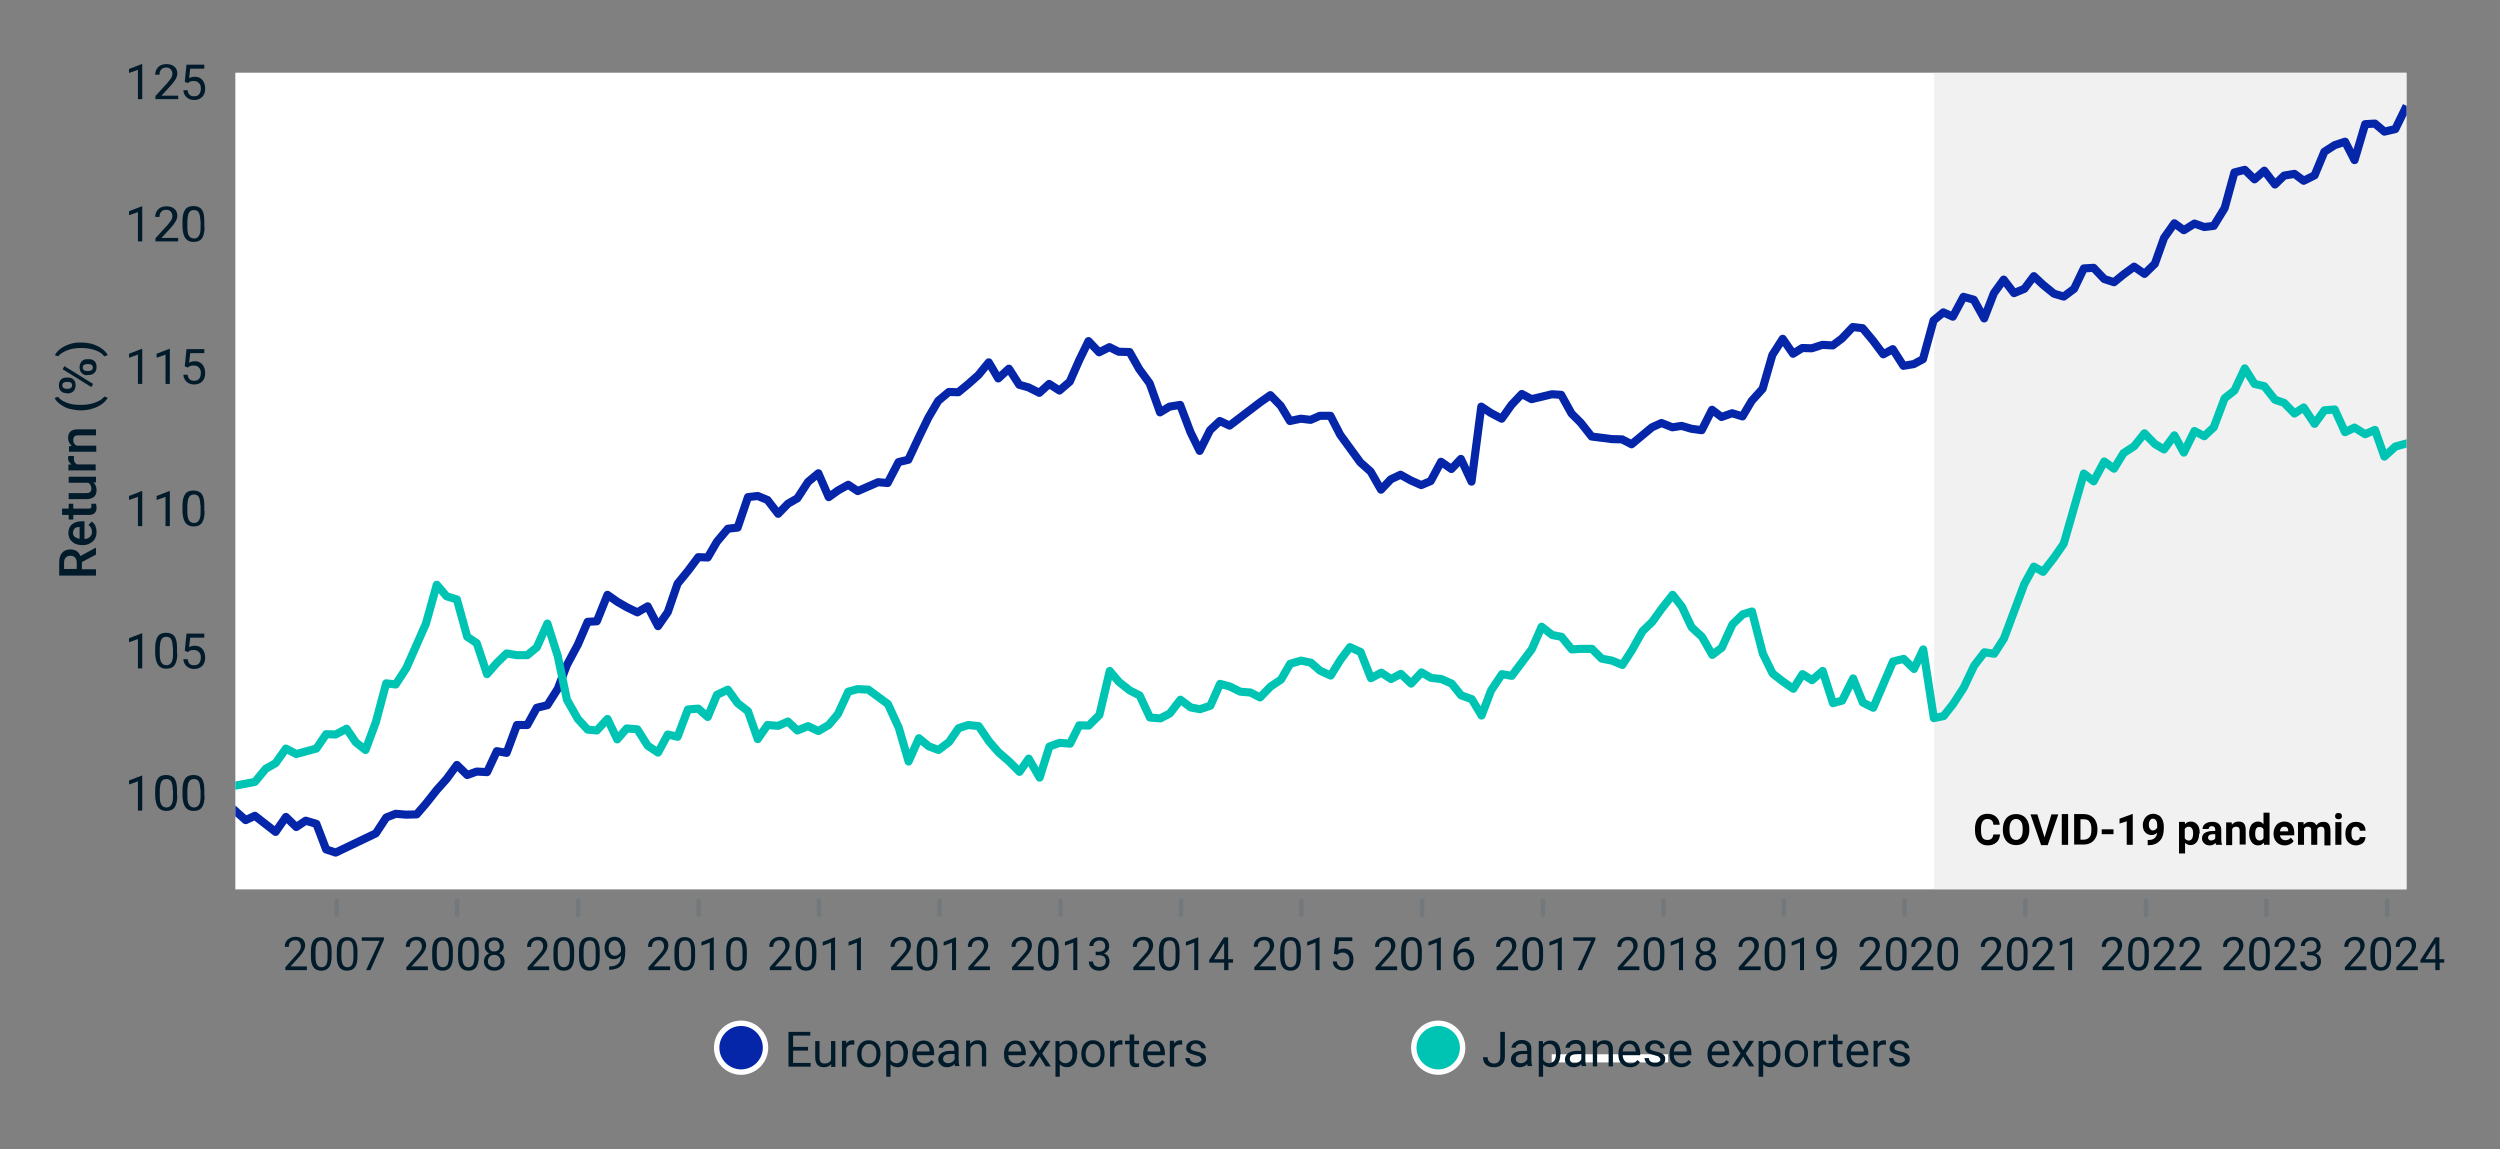 <?xml version="1.0" encoding="utf-8"?>
<!-- Generator: Adobe Illustrator 28.0.0, SVG Export Plug-In . SVG Version: 6.00 Build 0)  -->
<svg version="1.1" id="Layer_1" xmlns="http://www.w3.org/2000/svg" xmlns:xlink="http://www.w3.org/1999/xlink" x="0px" y="0px"
	 viewBox="0 0 870 400" style="enable-background:new 0 0 870 400;" xml:space="preserve">
<rect x="0" y="0" width="870" height="400" fill="#808080" stroke="none"/>
<style type="text/css">
	.st0{fill:#FFFFFF;}
	.st1{fill:#011B2B;stroke:#73787C;stroke-width:1.531;stroke-linejoin:round;}
	.st2{enable-background:new    ;}
	.st3{fill:#011B2B;}
	
		.st4{opacity:0.35;clip-path:url(#SVGID_00000092414032606172620740000014711287203168684220_);fill:#D5D7D5;enable-background:new    ;}
	
		.st5{clip-path:url(#SVGID_00000162342878528140781170000010275186727878225575_);fill:none;stroke:#0626A9;stroke-width:2.827;stroke-linecap:square;stroke-linejoin:round;}
	
		.st6{clip-path:url(#SVGID_00000165228875593985190470000005300432589899602314_);fill:none;stroke:#00C4B3;stroke-width:2.827;stroke-linecap:square;stroke-linejoin:round;}
	.st7{fill:#0626A9;stroke:#FFFFFF;stroke-width:1.885;stroke-linejoin:round;}
	.st8{fill:none;stroke:#FFFFFF;stroke-width:2.827;stroke-linecap:square;stroke-linejoin:round;}
	.st9{fill:#00C4B3;stroke:#FFFFFF;stroke-width:1.885;stroke-linejoin:round;}
</style>
<g id="figure_1">
	<g id="axes_1">
		<g id="patch_2">
			<path class="st0" d="M81.9,309.5h755.6V25.3H81.9V309.5z"/>
		</g>
		<g id="matplotlib.axis_1">
			<g id="xtick_1">
				<g id="line2d_1">
					<g>
						<g>
							<path id="m4899f70fb1" class="st1" d="M117.2,312.8v6.2"/>
						</g>
					</g>
				</g>
				<g id="text_1">
					<g class="st2">
						<path class="st3" d="M106.8,337.6h-7.5v-1l3.9-4.4c0.6-0.7,1-1.2,1.2-1.6c0.2-0.4,0.3-0.8,0.3-1.3c0-0.6-0.2-1.1-0.5-1.5
							s-0.8-0.6-1.4-0.6c-0.7,0-1.3,0.2-1.7,0.6s-0.6,1-0.6,1.7h-1.4c0-1,0.3-1.9,1-2.5c0.7-0.6,1.6-1,2.7-1c1.1,0,1.9,0.3,2.5,0.8
							c0.6,0.6,0.9,1.3,0.9,2.2c0,1.1-0.7,2.5-2.1,4l-3,3.3h5.7V337.6z"/>
						<path class="st3" d="M115.4,332.8c0,1.7-0.3,3-0.9,3.8s-1.5,1.2-2.7,1.2c-1.2,0-2.1-0.4-2.7-1.2c-0.6-0.8-0.9-2-0.9-3.6V331
							c0-1.7,0.3-2.9,0.9-3.7s1.5-1.2,2.7-1.2c1.2,0,2.1,0.4,2.7,1.2s0.9,2,0.9,3.6V332.8z M114,330.8c0-1.2-0.2-2.1-0.5-2.7
							s-0.9-0.8-1.6-0.8c-0.7,0-1.3,0.3-1.6,0.8c-0.3,0.6-0.5,1.4-0.5,2.6v2.3c0,1.2,0.2,2.1,0.5,2.7c0.4,0.6,0.9,0.9,1.6,0.9
							c0.7,0,1.2-0.3,1.6-0.8c0.3-0.6,0.5-1.4,0.5-2.6V330.8z"/>
						<path class="st3" d="M124.4,332.8c0,1.7-0.3,3-0.9,3.8s-1.5,1.2-2.7,1.2c-1.2,0-2.1-0.4-2.7-1.2c-0.6-0.8-0.9-2-0.9-3.6V331
							c0-1.7,0.3-2.9,0.9-3.7s1.5-1.2,2.7-1.2c1.2,0,2.1,0.4,2.7,1.2s0.9,2,0.9,3.6V332.8z M123,330.8c0-1.2-0.2-2.1-0.5-2.7
							s-0.9-0.8-1.6-0.8c-0.7,0-1.3,0.3-1.6,0.8c-0.3,0.6-0.5,1.4-0.5,2.6v2.3c0,1.2,0.2,2.1,0.5,2.7c0.4,0.6,0.9,0.9,1.6,0.9
							c0.7,0,1.2-0.3,1.6-0.8c0.3-0.6,0.5-1.4,0.5-2.6V330.8z"/>
						<path class="st3" d="M133.6,327l-4.7,10.6h-1.5l4.7-10.2h-6.2v-1.2h7.7V327z"/>
					</g>
				</g>
			</g>
			<g id="xtick_2">
				<g id="line2d_2">
					<g>
						<g>
							<path id="m4899f70fb1_00000176750812146137905980000008429070637729941949_" class="st1" d="M159.1,312.8v6.2"/>
						</g>
					</g>
				</g>
				<g id="text_2">
					<g class="st2">
						<path class="st3" d="M148.9,337.6h-7.5v-1l3.9-4.4c0.6-0.7,1-1.2,1.2-1.6c0.2-0.4,0.3-0.8,0.3-1.3c0-0.6-0.2-1.1-0.5-1.5
							s-0.8-0.6-1.4-0.6c-0.7,0-1.3,0.2-1.7,0.6s-0.6,1-0.6,1.7h-1.4c0-1,0.3-1.9,1-2.5c0.7-0.6,1.6-1,2.7-1c1.1,0,1.9,0.3,2.5,0.8
							c0.6,0.6,0.9,1.3,0.9,2.2c0,1.1-0.7,2.5-2.1,4l-3,3.3h5.7V337.6z"/>
						<path class="st3" d="M157.6,332.8c0,1.7-0.3,3-0.9,3.8s-1.5,1.2-2.7,1.2c-1.2,0-2.1-0.4-2.7-1.2c-0.6-0.8-0.9-2-0.9-3.6V331
							c0-1.7,0.3-2.9,0.9-3.7s1.5-1.2,2.7-1.2c1.2,0,2.1,0.4,2.7,1.2s0.9,2,0.9,3.6V332.8z M156.2,330.8c0-1.2-0.2-2.1-0.5-2.7
							s-0.9-0.8-1.6-0.8c-0.7,0-1.3,0.3-1.6,0.8c-0.3,0.6-0.5,1.4-0.5,2.6v2.3c0,1.2,0.2,2.1,0.5,2.7c0.4,0.6,0.9,0.9,1.6,0.9
							c0.7,0,1.2-0.3,1.6-0.8c0.3-0.6,0.5-1.4,0.5-2.6V330.8z"/>
						<path class="st3" d="M166.6,332.8c0,1.7-0.3,3-0.9,3.8s-1.5,1.2-2.7,1.2c-1.2,0-2.1-0.4-2.7-1.2c-0.6-0.8-0.9-2-0.9-3.6V331
							c0-1.7,0.3-2.9,0.9-3.7s1.5-1.2,2.7-1.2c1.2,0,2.1,0.4,2.7,1.2s0.9,2,0.9,3.6V332.8z M165.1,330.8c0-1.2-0.2-2.1-0.5-2.7
							s-0.9-0.8-1.6-0.8c-0.7,0-1.3,0.3-1.6,0.8c-0.3,0.6-0.5,1.4-0.5,2.6v2.3c0,1.2,0.2,2.1,0.5,2.7c0.4,0.6,0.9,0.9,1.6,0.9
							c0.7,0,1.2-0.3,1.6-0.8c0.3-0.6,0.5-1.4,0.5-2.6V330.8z"/>
						<path class="st3" d="M175.3,329.2c0,0.6-0.1,1.1-0.4,1.5s-0.7,0.8-1.2,1c0.6,0.3,1.1,0.6,1.4,1.1s0.5,1,0.5,1.7
							c0,1-0.3,1.8-1,2.4s-1.5,0.9-2.6,0.9c-1.1,0-2-0.3-2.6-0.9c-0.7-0.6-1-1.4-1-2.3c0-0.6,0.2-1.2,0.5-1.7s0.8-0.9,1.4-1.1
							c-0.5-0.2-0.9-0.6-1.2-1c-0.3-0.4-0.4-0.9-0.4-1.5c0-1,0.3-1.7,0.9-2.3c0.6-0.6,1.4-0.8,2.4-0.8c1,0,1.8,0.3,2.4,0.8
							S175.3,328.2,175.3,329.2z M174.2,334.5c0-0.6-0.2-1.2-0.6-1.6c-0.4-0.4-0.9-0.6-1.6-0.6c-0.7,0-1.2,0.2-1.6,0.6
							c-0.4,0.4-0.6,0.9-0.6,1.6s0.2,1.2,0.6,1.5s0.9,0.6,1.6,0.6c0.7,0,1.2-0.2,1.6-0.6S174.2,335.1,174.2,334.5z M172,327.3
							c-0.6,0-1,0.2-1.4,0.5s-0.5,0.8-0.5,1.4c0,0.6,0.2,1,0.5,1.4c0.3,0.4,0.8,0.5,1.4,0.5s1-0.2,1.4-0.5s0.5-0.8,0.5-1.4
							s-0.2-1-0.5-1.4S172.5,327.3,172,327.3z"/>
					</g>
				</g>
			</g>
			<g id="xtick_3">
				<g id="line2d_3">
					<g>
						<g>
							<path id="m4899f70fb1_00000045580078751841110360000007295656933989225144_" class="st1" d="M201.2,312.8v6.2"/>
						</g>
					</g>
				</g>
				<g id="text_3">
					<g class="st2">
						<path class="st3" d="M191.1,337.6h-7.5v-1l3.9-4.4c0.6-0.7,1-1.2,1.2-1.6c0.2-0.4,0.3-0.8,0.3-1.3c0-0.6-0.2-1.1-0.5-1.5
							s-0.8-0.6-1.4-0.6c-0.7,0-1.3,0.2-1.7,0.6s-0.6,1-0.6,1.7h-1.4c0-1,0.3-1.9,1-2.5c0.7-0.6,1.6-1,2.7-1c1.1,0,1.9,0.3,2.5,0.8
							c0.6,0.6,0.9,1.3,0.9,2.2c0,1.1-0.7,2.5-2.1,4l-3,3.3h5.7V337.6z"/>
						<path class="st3" d="M199.8,332.8c0,1.7-0.3,3-0.9,3.8s-1.5,1.2-2.7,1.2c-1.2,0-2.1-0.4-2.7-1.2c-0.6-0.8-0.9-2-0.9-3.6V331
							c0-1.7,0.3-2.9,0.9-3.7s1.5-1.2,2.7-1.2c1.2,0,2.1,0.4,2.7,1.2s0.9,2,0.9,3.6V332.8z M198.3,330.8c0-1.2-0.2-2.1-0.5-2.7
							s-0.9-0.8-1.6-0.8c-0.7,0-1.3,0.3-1.6,0.8c-0.3,0.6-0.5,1.4-0.5,2.6v2.3c0,1.2,0.2,2.1,0.5,2.7c0.4,0.6,0.9,0.9,1.6,0.9
							c0.7,0,1.2-0.3,1.6-0.8c0.3-0.6,0.5-1.4,0.5-2.6V330.8z"/>
						<path class="st3" d="M208.7,332.8c0,1.7-0.3,3-0.9,3.8s-1.5,1.2-2.7,1.2c-1.2,0-2.1-0.4-2.7-1.2c-0.6-0.8-0.9-2-0.9-3.6V331
							c0-1.7,0.3-2.9,0.9-3.7s1.5-1.2,2.7-1.2c1.2,0,2.1,0.4,2.7,1.2s0.9,2,0.9,3.6V332.8z M207.3,330.8c0-1.2-0.2-2.1-0.5-2.7
							s-0.9-0.8-1.6-0.8c-0.7,0-1.3,0.3-1.6,0.8c-0.3,0.6-0.5,1.4-0.5,2.6v2.3c0,1.2,0.2,2.1,0.5,2.7c0.4,0.6,0.9,0.9,1.6,0.9
							c0.7,0,1.2-0.3,1.6-0.8c0.3-0.6,0.5-1.4,0.5-2.6V330.8z"/>
						<path class="st3" d="M216.1,332.6c-0.3,0.4-0.7,0.6-1.1,0.9c-0.4,0.2-0.9,0.3-1.4,0.3c-0.7,0-1.2-0.2-1.7-0.5
							c-0.5-0.3-0.9-0.8-1.1-1.4s-0.4-1.2-0.4-1.9c0-0.8,0.1-1.4,0.4-2.1s0.7-1.1,1.2-1.4s1.2-0.5,1.9-0.5c1.1,0,2,0.4,2.7,1.3
							s1,2,1,3.4v0.4c0,2.2-0.4,3.8-1.3,4.8s-2.2,1.5-4,1.6H212v-1.2h0.3c1.2,0,2.1-0.3,2.8-0.9S216.1,333.9,216.1,332.6z
							 M213.9,332.6c0.5,0,0.9-0.1,1.3-0.4s0.7-0.7,0.9-1.1v-0.6c0-0.9-0.2-1.7-0.6-2.3c-0.4-0.6-0.9-0.9-1.6-0.9
							c-0.6,0-1.1,0.2-1.5,0.7c-0.4,0.5-0.6,1.1-0.6,1.9c0,0.8,0.2,1.4,0.6,1.9C212.8,332.4,213.3,332.6,213.9,332.6z"/>
					</g>
				</g>
			</g>
			<g id="xtick_4">
				<g id="line2d_4">
					<g>
						<g>
							<path id="m4899f70fb1_00000065068506662517637990000007254829974867907493_" class="st1" d="M243.1,312.8v6.2"/>
						</g>
					</g>
				</g>
				<g id="text_4">
					<g class="st2">
						<path class="st3" d="M233.2,337.6h-7.5v-1l3.9-4.4c0.6-0.7,1-1.2,1.2-1.6c0.2-0.4,0.3-0.8,0.3-1.3c0-0.6-0.2-1.1-0.5-1.5
							s-0.8-0.6-1.4-0.6c-0.7,0-1.3,0.2-1.7,0.6s-0.6,1-0.6,1.7h-1.4c0-1,0.3-1.9,1-2.5c0.7-0.6,1.6-1,2.7-1c1.1,0,1.9,0.3,2.5,0.8
							c0.6,0.6,0.9,1.3,0.9,2.2c0,1.1-0.7,2.5-2.1,4l-3,3.3h5.7V337.6z"/>
						<path class="st3" d="M241.9,332.8c0,1.7-0.3,3-0.9,3.8s-1.5,1.2-2.7,1.2c-1.2,0-2.1-0.4-2.7-1.2c-0.6-0.8-0.9-2-0.9-3.6V331
							c0-1.7,0.3-2.9,0.9-3.7s1.5-1.2,2.7-1.2c1.2,0,2.1,0.4,2.7,1.2s0.9,2,0.9,3.6V332.8z M240.5,330.8c0-1.2-0.2-2.1-0.5-2.7
							s-0.9-0.8-1.6-0.8c-0.7,0-1.3,0.3-1.6,0.8c-0.3,0.6-0.5,1.4-0.5,2.6v2.3c0,1.2,0.2,2.1,0.5,2.7c0.4,0.6,0.9,0.9,1.6,0.9
							c0.7,0,1.2-0.3,1.6-0.8c0.3-0.6,0.5-1.4,0.5-2.6V330.8z"/>
						<path class="st3" d="M248.5,337.6h-1.5V328l-2.9,1.1v-1.3l4.1-1.6h0.2V337.6z"/>
						<path class="st3" d="M259.9,332.8c0,1.7-0.3,3-0.9,3.8s-1.5,1.2-2.7,1.2c-1.2,0-2.1-0.4-2.7-1.2c-0.6-0.8-0.9-2-0.9-3.6V331
							c0-1.7,0.3-2.9,0.9-3.7s1.5-1.2,2.7-1.2c1.2,0,2.1,0.4,2.7,1.2s0.9,2,0.9,3.6V332.8z M258.4,330.8c0-1.2-0.2-2.1-0.5-2.7
							s-0.9-0.8-1.6-0.8c-0.7,0-1.3,0.3-1.6,0.8c-0.3,0.6-0.5,1.4-0.5,2.6v2.3c0,1.2,0.2,2.1,0.5,2.7c0.4,0.6,0.9,0.9,1.6,0.9
							c0.7,0,1.2-0.3,1.6-0.8s0.5-1.4,0.5-2.6V330.8z"/>
					</g>
				</g>
			</g>
			<g id="xtick_5">
				<g id="line2d_5">
					<g>
						<g>
							<path id="m4899f70fb1_00000081620373666988118620000009398807895064644512_" class="st1" d="M285,312.8v6.2"/>
						</g>
					</g>
				</g>
				<g id="text_5">
					<g class="st2">
						<path class="st3" d="M275.4,337.6h-7.5v-1l3.9-4.4c0.6-0.7,1-1.2,1.2-1.6c0.2-0.4,0.3-0.8,0.3-1.3c0-0.6-0.2-1.1-0.5-1.5
							s-0.8-0.6-1.4-0.6c-0.7,0-1.3,0.2-1.7,0.6s-0.6,1-0.6,1.7h-1.4c0-1,0.3-1.9,1-2.5c0.7-0.6,1.6-1,2.7-1c1.1,0,1.9,0.3,2.5,0.8
							c0.6,0.6,0.9,1.3,0.9,2.2c0,1.1-0.7,2.5-2.1,4l-3,3.3h5.7V337.6z"/>
						<path class="st3" d="M284.1,332.8c0,1.7-0.3,3-0.9,3.8s-1.5,1.2-2.7,1.2c-1.2,0-2.1-0.4-2.7-1.2c-0.6-0.8-0.9-2-0.9-3.6V331
							c0-1.7,0.3-2.9,0.9-3.7s1.5-1.2,2.7-1.2c1.2,0,2.1,0.4,2.7,1.2s0.9,2,0.9,3.6V332.8z M282.6,330.8c0-1.2-0.2-2.1-0.5-2.7
							s-0.9-0.8-1.6-0.8c-0.7,0-1.3,0.3-1.6,0.8c-0.3,0.6-0.5,1.4-0.5,2.6v2.3c0,1.2,0.2,2.1,0.5,2.7c0.4,0.6,0.9,0.9,1.6,0.9
							c0.7,0,1.2-0.3,1.6-0.8c0.3-0.6,0.5-1.4,0.5-2.6V330.8z"/>
						<path class="st3" d="M290.7,337.6h-1.5V328l-2.9,1.1v-1.3l4.1-1.6h0.2V337.6z"/>
						<path class="st3" d="M299.7,337.6h-1.5V328l-2.9,1.1v-1.3l4.1-1.6h0.2V337.6z"/>
					</g>
				</g>
			</g>
			<g id="xtick_6">
				<g id="line2d_6">
					<g>
						<g>
							<path id="m4899f70fb1_00000000924228296772009370000003107458615968765361_" class="st1" d="M327,312.8v6.2"/>
						</g>
					</g>
				</g>
				<g id="text_6">
					<g class="st2">
						<path class="st3" d="M317.6,337.6h-7.5v-1l3.9-4.4c0.6-0.7,1-1.2,1.2-1.6c0.2-0.4,0.3-0.8,0.3-1.3c0-0.6-0.2-1.1-0.5-1.5
							s-0.8-0.6-1.4-0.6c-0.7,0-1.3,0.2-1.7,0.6s-0.6,1-0.6,1.7h-1.4c0-1,0.3-1.9,1-2.5c0.7-0.6,1.6-1,2.7-1c1.1,0,1.9,0.3,2.5,0.8
							c0.6,0.6,0.9,1.3,0.9,2.2c0,1.1-0.7,2.5-2.1,4l-3,3.3h5.7V337.6z"/>
						<path class="st3" d="M326.2,332.8c0,1.7-0.3,3-0.9,3.8s-1.5,1.2-2.7,1.2c-1.2,0-2.1-0.4-2.7-1.2c-0.6-0.8-0.9-2-0.9-3.6V331
							c0-1.7,0.3-2.9,0.9-3.7s1.5-1.2,2.7-1.2c1.2,0,2.1,0.4,2.7,1.2s0.9,2,0.9,3.6V332.8z M324.8,330.8c0-1.2-0.2-2.1-0.5-2.7
							s-0.9-0.8-1.6-0.8c-0.7,0-1.3,0.3-1.6,0.8c-0.3,0.6-0.5,1.4-0.5,2.6v2.3c0,1.2,0.2,2.1,0.5,2.7c0.4,0.6,0.9,0.9,1.6,0.9
							c0.7,0,1.2-0.3,1.6-0.8c0.3-0.6,0.5-1.4,0.5-2.6V330.8z"/>
						<path class="st3" d="M332.8,337.6h-1.5V328l-2.9,1.1v-1.3l4.1-1.6h0.2V337.6z"/>
						<path class="st3" d="M344.5,337.6h-7.5v-1l3.9-4.4c0.6-0.7,1-1.2,1.2-1.6s0.3-0.8,0.3-1.3c0-0.6-0.2-1.1-0.5-1.5
							s-0.8-0.6-1.4-0.6c-0.7,0-1.3,0.2-1.7,0.6s-0.6,1-0.6,1.7h-1.4c0-1,0.3-1.9,1-2.5c0.7-0.6,1.6-1,2.7-1c1.1,0,1.9,0.3,2.5,0.8
							s0.9,1.3,0.9,2.2c0,1.1-0.7,2.5-2.1,4l-3,3.3h5.7V337.6z"/>
					</g>
				</g>
			</g>
			<g id="xtick_7">
				<g id="line2d_7">
					<g>
						<g>
							<path id="m4899f70fb1_00000126311976475304843340000006002635744512757908_" class="st1" d="M369.1,312.8v6.2"/>
						</g>
					</g>
				</g>
				<g id="text_7">
					<g class="st2">
						<path class="st3" d="M359.7,337.6h-7.5v-1l3.9-4.4c0.6-0.7,1-1.2,1.2-1.6c0.2-0.4,0.3-0.8,0.3-1.3c0-0.6-0.2-1.1-0.5-1.5
							s-0.8-0.6-1.4-0.6c-0.7,0-1.3,0.2-1.7,0.6s-0.6,1-0.6,1.7H352c0-1,0.3-1.9,1-2.5c0.7-0.6,1.6-1,2.7-1c1.1,0,1.9,0.3,2.5,0.8
							c0.6,0.6,0.9,1.3,0.9,2.2c0,1.1-0.7,2.5-2.1,4l-3,3.3h5.7V337.6z"/>
						<path class="st3" d="M368.4,332.8c0,1.7-0.3,3-0.9,3.8s-1.5,1.2-2.7,1.2c-1.2,0-2.1-0.4-2.7-1.2c-0.6-0.8-0.9-2-0.9-3.6V331
							c0-1.7,0.3-2.9,0.9-3.7s1.5-1.2,2.7-1.2c1.2,0,2.1,0.4,2.7,1.2s0.9,2,0.9,3.6V332.8z M366.9,330.8c0-1.2-0.2-2.1-0.5-2.7
							s-0.9-0.8-1.6-0.8c-0.7,0-1.3,0.3-1.6,0.8c-0.3,0.6-0.5,1.4-0.5,2.6v2.3c0,1.2,0.2,2.1,0.5,2.7c0.4,0.6,0.9,0.9,1.6,0.9
							c0.7,0,1.2-0.3,1.6-0.8c0.3-0.6,0.5-1.4,0.5-2.6V330.8z"/>
						<path class="st3" d="M375,337.6h-1.5V328l-2.9,1.1v-1.3l4.1-1.6h0.2V337.6z"/>
						<path class="st3" d="M381.3,331.2h1.1c0.7,0,1.2-0.2,1.6-0.5s0.6-0.8,0.6-1.4c0-1.3-0.7-2-2-2c-0.6,0-1.1,0.2-1.5,0.5
							c-0.4,0.4-0.6,0.8-0.6,1.4h-1.4c0-0.9,0.3-1.6,1-2.2c0.7-0.6,1.5-0.9,2.5-0.9c1.1,0,1.9,0.3,2.5,0.9s0.9,1.4,0.9,2.4
							c0,0.5-0.2,1-0.5,1.4s-0.8,0.8-1.3,1c0.6,0.2,1.1,0.5,1.4,1s0.5,1,0.5,1.7c0,1-0.3,1.8-1,2.4s-1.5,0.9-2.6,0.9
							c-1.1,0-1.9-0.3-2.6-0.9c-0.7-0.6-1-1.3-1-2.3h1.5c0,0.6,0.2,1.1,0.6,1.4s0.9,0.5,1.6,0.5c0.7,0,1.2-0.2,1.6-0.5
							s0.6-0.9,0.6-1.6c0-0.7-0.2-1.2-0.6-1.5s-1-0.5-1.8-0.5h-1.1V331.2z"/>
					</g>
				</g>
			</g>
			<g id="xtick_8">
				<g id="line2d_8">
					<g>
						<g>
							<path id="m4899f70fb1_00000069378235980758674170000001627511663432765091_" class="st1" d="M411,312.8v6.2"/>
						</g>
					</g>
				</g>
				<g id="text_8">
					<g class="st2">
						<path class="st3" d="M401.9,337.6h-7.5v-1l3.9-4.4c0.6-0.7,1-1.2,1.2-1.6c0.2-0.4,0.3-0.8,0.3-1.3c0-0.6-0.2-1.1-0.5-1.5
							s-0.8-0.6-1.4-0.6c-0.7,0-1.3,0.2-1.7,0.6s-0.6,1-0.6,1.7h-1.4c0-1,0.3-1.9,1-2.5c0.7-0.6,1.6-1,2.7-1c1.1,0,1.9,0.3,2.5,0.8
							c0.6,0.6,0.9,1.3,0.9,2.2c0,1.1-0.7,2.5-2.1,4l-3,3.3h5.7V337.6z"/>
						<path class="st3" d="M410.5,332.8c0,1.7-0.3,3-0.9,3.8s-1.5,1.2-2.7,1.2c-1.2,0-2.1-0.4-2.7-1.2c-0.6-0.8-0.9-2-0.9-3.6V331
							c0-1.7,0.3-2.9,0.9-3.7s1.5-1.2,2.7-1.2c1.2,0,2.1,0.4,2.7,1.2s0.9,2,0.9,3.6V332.8z M409.1,330.8c0-1.2-0.2-2.1-0.5-2.7
							s-0.9-0.8-1.6-0.8c-0.7,0-1.3,0.3-1.6,0.8c-0.3,0.6-0.5,1.4-0.5,2.6v2.3c0,1.2,0.2,2.1,0.5,2.7c0.4,0.6,0.9,0.9,1.6,0.9
							c0.7,0,1.2-0.3,1.6-0.8c0.3-0.6,0.5-1.4,0.5-2.6V330.8z"/>
						<path class="st3" d="M417.1,337.6h-1.5V328l-2.9,1.1v-1.3l4.1-1.6h0.2V337.6z"/>
						<path class="st3" d="M427.5,333.8h1.6v1.2h-1.6v2.6H426V335h-5.2v-0.9l5.1-7.9h1.5V333.8z M422.5,333.8h3.5v-5.6l-0.2,0.3
							L422.5,333.8z"/>
					</g>
				</g>
			</g>
			<g id="xtick_9">
				<g id="line2d_9">
					<g>
						<g>
							<path id="m4899f70fb1_00000032611563939512521900000016453563939509901724_" class="st1" d="M452.9,312.8v6.2"/>
						</g>
					</g>
				</g>
				<g id="text_9">
					<g class="st2">
						<path class="st3" d="M444,337.6h-7.5v-1l3.9-4.4c0.6-0.7,1-1.2,1.2-1.6s0.3-0.8,0.3-1.3c0-0.6-0.2-1.1-0.5-1.5
							s-0.8-0.6-1.4-0.6c-0.7,0-1.3,0.2-1.7,0.6s-0.6,1-0.6,1.7h-1.4c0-1,0.3-1.9,1-2.5s1.6-1,2.7-1c1.1,0,1.9,0.3,2.5,0.8
							s0.9,1.3,0.9,2.2c0,1.1-0.7,2.5-2.1,4l-3,3.3h5.7V337.6z"/>
						<path class="st3" d="M452.7,332.8c0,1.7-0.3,3-0.9,3.8s-1.5,1.2-2.7,1.2c-1.2,0-2.1-0.4-2.7-1.2s-0.9-2-0.9-3.6V331
							c0-1.7,0.3-2.9,0.9-3.7s1.5-1.2,2.7-1.2c1.2,0,2.1,0.4,2.7,1.2s0.9,2,0.9,3.6V332.8z M451.2,330.8c0-1.2-0.2-2.1-0.5-2.7
							s-0.9-0.8-1.6-0.8c-0.7,0-1.3,0.3-1.6,0.8s-0.5,1.4-0.5,2.6v2.3c0,1.2,0.2,2.1,0.5,2.7s0.9,0.9,1.6,0.9c0.7,0,1.2-0.3,1.6-0.8
							s0.5-1.4,0.5-2.6V330.8z"/>
						<path class="st3" d="M459.3,337.6h-1.5V328l-2.9,1.1v-1.3l4.1-1.6h0.2V337.6z"/>
						<path class="st3" d="M464.2,331.9l0.6-5.7h5.8v1.3H466l-0.3,3.1c0.6-0.3,1.2-0.5,1.9-0.5c1,0,1.9,0.3,2.5,1s0.9,1.6,0.9,2.8
							c0,1.2-0.3,2.1-0.9,2.8s-1.5,1-2.7,1c-1,0-1.8-0.3-2.5-0.8s-1-1.3-1.1-2.3h1.4c0.1,0.7,0.3,1.1,0.7,1.5s0.9,0.5,1.5,0.5
							c0.7,0,1.2-0.2,1.6-0.7s0.6-1.1,0.6-1.9c0-0.8-0.2-1.4-0.6-1.8s-1-0.7-1.7-0.7c-0.6,0-1.1,0.1-1.5,0.4l-0.4,0.3L464.2,331.9z"
							/>
					</g>
				</g>
			</g>
			<g id="xtick_10">
				<g id="line2d_10">
					<g>
						<g>
							<path id="m4899f70fb1_00000147208010638419754600000005374095035955427494_" class="st1" d="M494.9,312.8v6.2"/>
						</g>
					</g>
				</g>
				<g id="text_10">
					<g class="st2">
						<path class="st3" d="M486.2,337.6h-7.5v-1l3.9-4.4c0.6-0.7,1-1.2,1.2-1.6c0.2-0.4,0.3-0.8,0.3-1.3c0-0.6-0.2-1.1-0.5-1.5
							s-0.8-0.6-1.4-0.6c-0.7,0-1.3,0.2-1.7,0.6s-0.6,1-0.6,1.7h-1.4c0-1,0.3-1.9,1-2.5c0.7-0.6,1.6-1,2.7-1c1.1,0,1.9,0.3,2.5,0.8
							c0.6,0.6,0.9,1.3,0.9,2.2c0,1.1-0.7,2.5-2.1,4l-3,3.3h5.7V337.6z"/>
						<path class="st3" d="M494.8,332.8c0,1.7-0.3,3-0.9,3.8s-1.5,1.2-2.7,1.2c-1.2,0-2.1-0.4-2.7-1.2c-0.6-0.8-0.9-2-0.9-3.6V331
							c0-1.7,0.3-2.9,0.9-3.7s1.5-1.2,2.7-1.2c1.2,0,2.1,0.4,2.7,1.2s0.9,2,0.9,3.6V332.8z M493.4,330.8c0-1.2-0.2-2.1-0.5-2.7
							s-0.9-0.8-1.6-0.8c-0.7,0-1.3,0.3-1.6,0.8c-0.3,0.6-0.5,1.4-0.5,2.6v2.3c0,1.2,0.2,2.1,0.5,2.7c0.4,0.6,0.9,0.9,1.6,0.9
							c0.7,0,1.2-0.3,1.6-0.8c0.3-0.6,0.5-1.4,0.5-2.6V330.8z"/>
						<path class="st3" d="M501.4,337.6H500V328l-2.9,1.1v-1.3l4.1-1.6h0.2V337.6z"/>
						<path class="st3" d="M511.4,326.2v1.2h-0.3c-1.1,0-2,0.4-2.7,1c-0.7,0.6-1.1,1.6-1.2,2.7c0.6-0.7,1.4-1,2.5-1
							c1,0,1.8,0.3,2.4,1s0.9,1.6,0.9,2.7c0,1.2-0.3,2.1-1,2.8s-1.5,1.1-2.6,1.1c-1.1,0-2-0.4-2.6-1.3c-0.7-0.8-1-1.9-1-3.2v-0.6
							c0-2.1,0.4-3.7,1.3-4.8c0.9-1.1,2.2-1.7,4-1.7H511.4z M509.5,331.3c-0.5,0-1,0.1-1.4,0.4c-0.4,0.3-0.7,0.7-0.9,1.1v0.5
							c0,0.9,0.2,1.7,0.6,2.3s0.9,0.9,1.6,0.9c0.7,0,1.2-0.2,1.5-0.7c0.4-0.5,0.6-1.1,0.6-1.9c0-0.8-0.2-1.4-0.6-1.9
							S510.1,331.3,509.5,331.3z"/>
					</g>
				</g>
			</g>
			<g id="xtick_11">
				<g id="line2d_11">
					<g>
						<g>
							<path id="m4899f70fb1_00000082350082631083833550000012827877087052225208_" class="st1" d="M536.9,312.8v6.2"/>
						</g>
					</g>
				</g>
				<g id="text_11">
					<g class="st2">
						<path class="st3" d="M528.3,337.6h-7.5v-1l3.9-4.4c0.6-0.7,1-1.2,1.2-1.6s0.3-0.8,0.3-1.3c0-0.6-0.2-1.1-0.5-1.5
							s-0.8-0.6-1.4-0.6c-0.7,0-1.3,0.2-1.7,0.6s-0.6,1-0.6,1.7h-1.4c0-1,0.3-1.9,1-2.5s1.6-1,2.7-1c1.1,0,1.9,0.3,2.5,0.8
							s0.9,1.3,0.9,2.2c0,1.1-0.7,2.5-2.1,4l-3,3.3h5.7V337.6z"/>
						<path class="st3" d="M537,332.8c0,1.7-0.3,3-0.9,3.8s-1.5,1.2-2.7,1.2c-1.2,0-2.1-0.4-2.7-1.2s-0.9-2-0.9-3.6V331
							c0-1.7,0.3-2.9,0.9-3.7s1.5-1.2,2.7-1.2c1.2,0,2.1,0.4,2.7,1.2s0.9,2,0.9,3.6V332.8z M535.6,330.8c0-1.2-0.2-2.1-0.5-2.7
							s-0.9-0.8-1.6-0.8c-0.7,0-1.3,0.3-1.6,0.8s-0.5,1.4-0.5,2.6v2.3c0,1.2,0.2,2.1,0.5,2.7s0.9,0.9,1.6,0.9c0.7,0,1.2-0.3,1.6-0.8
							s0.5-1.4,0.5-2.6V330.8z"/>
						<path class="st3" d="M543.6,337.6h-1.5V328l-2.9,1.1v-1.3l4.1-1.6h0.2V337.6z"/>
						<path class="st3" d="M555.2,327l-4.7,10.6H549l4.7-10.2h-6.2v-1.2h7.7V327z"/>
					</g>
				</g>
			</g>
			<g id="xtick_12">
				<g id="line2d_12">
					<g>
						<g>
							<path id="m4899f70fb1_00000180338143345513133350000001180272578275169426_" class="st1" d="M578.9,312.8v6.2"/>
						</g>
					</g>
				</g>
				<g id="text_12">
					<g class="st2">
						<path class="st3" d="M570.5,337.6H563v-1l3.9-4.4c0.6-0.7,1-1.2,1.2-1.6c0.2-0.4,0.3-0.8,0.3-1.3c0-0.6-0.2-1.1-0.5-1.5
							s-0.8-0.6-1.4-0.6c-0.7,0-1.3,0.2-1.7,0.6s-0.6,1-0.6,1.7h-1.4c0-1,0.3-1.9,1-2.5c0.7-0.6,1.6-1,2.7-1c1.1,0,1.9,0.3,2.5,0.8
							c0.6,0.6,0.9,1.3,0.9,2.2c0,1.1-0.7,2.5-2.1,4l-3,3.3h5.7V337.6z"/>
						<path class="st3" d="M579.2,332.8c0,1.7-0.3,3-0.9,3.8s-1.5,1.2-2.7,1.2c-1.2,0-2.1-0.4-2.7-1.2c-0.6-0.8-0.9-2-0.9-3.6V331
							c0-1.7,0.3-2.9,0.9-3.7s1.5-1.2,2.7-1.2c1.2,0,2.1,0.4,2.7,1.2s0.9,2,0.9,3.6V332.8z M577.7,330.8c0-1.2-0.2-2.1-0.5-2.7
							s-0.9-0.8-1.6-0.8c-0.7,0-1.3,0.3-1.6,0.8c-0.3,0.6-0.5,1.4-0.5,2.6v2.3c0,1.2,0.2,2.1,0.5,2.7c0.4,0.6,0.9,0.9,1.6,0.9
							c0.7,0,1.2-0.3,1.6-0.8c0.3-0.6,0.5-1.4,0.5-2.6V330.8z"/>
						<path class="st3" d="M585.8,337.6h-1.5V328l-2.9,1.1v-1.3l4.1-1.6h0.2V337.6z"/>
						<path class="st3" d="M596.9,329.2c0,0.6-0.1,1.1-0.4,1.5s-0.7,0.8-1.2,1c0.6,0.3,1.1,0.6,1.4,1.1s0.5,1,0.5,1.7
							c0,1-0.3,1.8-1,2.4s-1.5,0.9-2.6,0.9c-1.1,0-2-0.3-2.6-0.9c-0.7-0.6-1-1.4-1-2.3c0-0.6,0.2-1.2,0.5-1.7s0.8-0.9,1.4-1.1
							c-0.5-0.2-0.9-0.6-1.2-1c-0.3-0.4-0.4-0.9-0.4-1.5c0-1,0.3-1.7,0.9-2.3c0.6-0.6,1.4-0.8,2.4-0.8c1,0,1.8,0.3,2.4,0.8
							S596.9,328.2,596.9,329.2z M595.7,334.5c0-0.6-0.2-1.2-0.6-1.6c-0.4-0.4-0.9-0.6-1.6-0.6c-0.7,0-1.2,0.2-1.6,0.6
							c-0.4,0.4-0.6,0.9-0.6,1.6s0.2,1.2,0.6,1.5s0.9,0.6,1.6,0.6c0.7,0,1.2-0.2,1.6-0.6S595.7,335.1,595.7,334.5z M593.5,327.3
							c-0.6,0-1,0.2-1.4,0.5s-0.5,0.8-0.5,1.4c0,0.6,0.2,1,0.5,1.4c0.3,0.4,0.8,0.5,1.4,0.5s1-0.2,1.4-0.5s0.5-0.8,0.5-1.4
							s-0.2-1-0.5-1.4S594.1,327.3,593.5,327.3z"/>
					</g>
				</g>
			</g>
			<g id="xtick_13">
				<g id="line2d_13">
					<g>
						<g>
							<path id="m4899f70fb1_00000173880892441716329110000017506070901486496908_" class="st1" d="M620.8,312.8v6.2"/>
						</g>
					</g>
				</g>
				<g id="text_13">
					<g class="st2">
						<path class="st3" d="M612.6,337.6h-7.5v-1l3.9-4.4c0.6-0.7,1-1.2,1.2-1.6s0.3-0.8,0.3-1.3c0-0.6-0.2-1.1-0.5-1.5
							s-0.8-0.6-1.4-0.6c-0.7,0-1.3,0.2-1.7,0.6s-0.6,1-0.6,1.7H605c0-1,0.3-1.9,1-2.5s1.6-1,2.7-1c1.1,0,1.9,0.3,2.5,0.8
							s0.9,1.3,0.9,2.2c0,1.1-0.7,2.5-2.1,4l-3,3.3h5.7V337.6z"/>
						<path class="st3" d="M621.3,332.8c0,1.7-0.3,3-0.9,3.8s-1.5,1.2-2.7,1.2c-1.2,0-2.1-0.4-2.7-1.2s-0.9-2-0.9-3.6V331
							c0-1.7,0.3-2.9,0.9-3.7s1.5-1.2,2.7-1.2c1.2,0,2.1,0.4,2.7,1.2s0.9,2,0.9,3.6V332.8z M619.9,330.8c0-1.2-0.2-2.1-0.5-2.7
							s-0.9-0.8-1.6-0.8c-0.7,0-1.3,0.3-1.6,0.8s-0.5,1.4-0.5,2.6v2.3c0,1.2,0.2,2.1,0.5,2.7s0.9,0.9,1.6,0.9c0.7,0,1.2-0.3,1.6-0.8
							s0.5-1.4,0.5-2.6V330.8z"/>
						<path class="st3" d="M627.9,337.6h-1.5V328l-2.9,1.1v-1.3l4.1-1.6h0.2V337.6z"/>
						<path class="st3" d="M637.7,332.6c-0.3,0.4-0.7,0.6-1.1,0.9s-0.9,0.3-1.4,0.3c-0.7,0-1.2-0.2-1.7-0.5s-0.9-0.8-1.1-1.4
							s-0.4-1.2-0.4-1.9c0-0.8,0.1-1.4,0.4-2.1s0.7-1.1,1.2-1.4s1.2-0.5,1.9-0.5c1.1,0,2,0.4,2.7,1.3s1,2,1,3.4v0.4
							c0,2.2-0.4,3.8-1.3,4.8s-2.2,1.5-4,1.6h-0.3v-1.2h0.3c1.2,0,2.1-0.3,2.8-0.9S637.6,333.9,637.7,332.6z M635.5,332.6
							c0.5,0,0.9-0.1,1.3-0.4s0.7-0.7,0.9-1.1v-0.6c0-0.9-0.2-1.7-0.6-2.3c-0.4-0.6-0.9-0.9-1.6-0.9c-0.6,0-1.1,0.2-1.5,0.7
							s-0.6,1.1-0.6,1.9c0,0.8,0.2,1.4,0.6,1.9S634.8,332.6,635.5,332.6z"/>
					</g>
				</g>
			</g>
			<g id="xtick_14">
				<g id="line2d_14">
					<g>
						<g>
							<path id="m4899f70fb1_00000181771714477128193140000011293861874893802641_" class="st1" d="M662.8,312.8v6.2"/>
						</g>
					</g>
				</g>
				<g id="text_14">
					<g class="st2">
						<path class="st3" d="M654.8,337.6h-7.5v-1l3.9-4.4c0.6-0.7,1-1.2,1.2-1.6c0.2-0.4,0.3-0.8,0.3-1.3c0-0.6-0.2-1.1-0.5-1.5
							s-0.8-0.6-1.4-0.6c-0.7,0-1.3,0.2-1.7,0.6s-0.6,1-0.6,1.7h-1.4c0-1,0.3-1.9,1-2.5c0.7-0.6,1.6-1,2.7-1c1.1,0,1.9,0.3,2.5,0.8
							c0.6,0.6,0.9,1.3,0.9,2.2c0,1.1-0.7,2.5-2.1,4l-3,3.3h5.7V337.6z"/>
						<path class="st3" d="M663.5,332.8c0,1.7-0.3,3-0.9,3.8s-1.5,1.2-2.7,1.2c-1.2,0-2.1-0.4-2.7-1.2c-0.6-0.8-0.9-2-0.9-3.6V331
							c0-1.7,0.3-2.9,0.9-3.7s1.5-1.2,2.7-1.2c1.2,0,2.1,0.4,2.7,1.2s0.9,2,0.9,3.6V332.8z M662,330.8c0-1.2-0.2-2.1-0.5-2.7
							s-0.9-0.8-1.6-0.8c-0.7,0-1.3,0.3-1.6,0.8c-0.3,0.6-0.5,1.4-0.5,2.6v2.3c0,1.2,0.2,2.1,0.5,2.7c0.4,0.6,0.9,0.9,1.6,0.9
							c0.7,0,1.2-0.3,1.6-0.8c0.3-0.6,0.5-1.4,0.5-2.6V330.8z"/>
						<path class="st3" d="M672.8,337.6h-7.5v-1l3.9-4.4c0.6-0.7,1-1.2,1.2-1.6c0.2-0.4,0.3-0.8,0.3-1.3c0-0.6-0.2-1.1-0.5-1.5
							s-0.8-0.6-1.4-0.6c-0.7,0-1.3,0.2-1.7,0.6s-0.6,1-0.6,1.7h-1.4c0-1,0.3-1.9,1-2.5c0.7-0.6,1.6-1,2.7-1c1.1,0,1.9,0.3,2.5,0.8
							c0.6,0.6,0.9,1.3,0.9,2.2c0,1.1-0.7,2.5-2.1,4l-3,3.3h5.7V337.6z"/>
						<path class="st3" d="M681.4,332.8c0,1.7-0.3,3-0.9,3.8s-1.5,1.2-2.7,1.2c-1.2,0-2.1-0.4-2.7-1.2c-0.6-0.8-0.9-2-0.9-3.6V331
							c0-1.7,0.3-2.9,0.9-3.7s1.5-1.2,2.7-1.2c1.2,0,2.1,0.4,2.7,1.2s0.9,2,0.9,3.6V332.8z M680,330.8c0-1.2-0.2-2.1-0.5-2.7
							s-0.9-0.8-1.6-0.8c-0.7,0-1.3,0.3-1.6,0.8c-0.3,0.6-0.5,1.4-0.5,2.6v2.3c0,1.2,0.2,2.1,0.5,2.7c0.4,0.6,0.9,0.9,1.6,0.9
							c0.7,0,1.2-0.3,1.6-0.8s0.5-1.4,0.5-2.6V330.8z"/>
					</g>
				</g>
			</g>
			<g id="xtick_15">
				<g id="line2d_15">
					<g>
						<g>
							<path id="m4899f70fb1_00000155828318474575085210000014601564960646466486_" class="st1" d="M704.8,312.8v6.2"/>
						</g>
					</g>
				</g>
				<g id="text_15">
					<g class="st2">
						<path class="st3" d="M697,337.6h-7.5v-1l3.9-4.4c0.6-0.7,1-1.2,1.2-1.6s0.3-0.8,0.3-1.3c0-0.6-0.2-1.1-0.5-1.5
							s-0.8-0.6-1.4-0.6c-0.7,0-1.3,0.2-1.7,0.6s-0.6,1-0.6,1.7h-1.4c0-1,0.3-1.9,1-2.5s1.6-1,2.7-1c1.1,0,1.9,0.3,2.5,0.8
							s0.9,1.3,0.9,2.2c0,1.1-0.7,2.5-2.1,4l-3,3.3h5.7V337.6z"/>
						<path class="st3" d="M705.6,332.8c0,1.7-0.3,3-0.9,3.8s-1.5,1.2-2.7,1.2c-1.2,0-2.1-0.4-2.7-1.2s-0.9-2-0.9-3.6V331
							c0-1.7,0.3-2.9,0.9-3.7s1.5-1.2,2.7-1.2c1.2,0,2.1,0.4,2.7,1.2s0.9,2,0.9,3.6V332.8z M704.2,330.8c0-1.2-0.2-2.1-0.5-2.7
							s-0.9-0.8-1.6-0.8c-0.7,0-1.3,0.3-1.6,0.8s-0.5,1.4-0.5,2.6v2.3c0,1.2,0.2,2.1,0.5,2.7s0.9,0.9,1.6,0.9c0.7,0,1.2-0.3,1.6-0.8
							s0.5-1.4,0.5-2.6V330.8z"/>
						<path class="st3" d="M714.9,337.6h-7.5v-1l3.9-4.4c0.6-0.7,1-1.2,1.2-1.6s0.3-0.8,0.3-1.3c0-0.6-0.2-1.1-0.5-1.5
							s-0.8-0.6-1.4-0.6c-0.7,0-1.3,0.2-1.7,0.6s-0.6,1-0.6,1.7h-1.4c0-1,0.3-1.9,1-2.5s1.6-1,2.7-1c1.1,0,1.9,0.3,2.5,0.8
							s0.9,1.3,0.9,2.2c0,1.1-0.7,2.5-2.1,4l-3,3.3h5.7V337.6z"/>
						<path class="st3" d="M721.2,337.6h-1.5V328l-2.9,1.1v-1.3l4.1-1.6h0.2V337.6z"/>
					</g>
				</g>
			</g>
			<g id="xtick_16">
				<g id="line2d_16">
					<g>
						<g>
							<path id="m4899f70fb1_00000115508929777820977300000001885301651309177216_" class="st1" d="M746.8,312.8v6.2"/>
						</g>
					</g>
				</g>
				<g id="text_16">
					<g class="st2">
						<path class="st3" d="M739.1,337.6h-7.5v-1l3.9-4.4c0.6-0.7,1-1.2,1.2-1.6c0.2-0.4,0.3-0.8,0.3-1.3c0-0.6-0.2-1.1-0.5-1.5
							s-0.8-0.6-1.4-0.6c-0.7,0-1.3,0.2-1.7,0.6s-0.6,1-0.6,1.7h-1.4c0-1,0.3-1.9,1-2.5c0.7-0.6,1.6-1,2.7-1c1.1,0,1.9,0.3,2.5,0.8
							c0.6,0.6,0.9,1.3,0.9,2.2c0,1.1-0.7,2.5-2.1,4l-3,3.3h5.7V337.6z"/>
						<path class="st3" d="M747.8,332.8c0,1.7-0.3,3-0.9,3.8s-1.5,1.2-2.7,1.2c-1.2,0-2.1-0.4-2.7-1.2c-0.6-0.8-0.9-2-0.9-3.6V331
							c0-1.7,0.3-2.9,0.9-3.7s1.5-1.2,2.7-1.2c1.2,0,2.1,0.4,2.7,1.2s0.9,2,0.9,3.6V332.8z M746.3,330.8c0-1.2-0.2-2.1-0.5-2.7
							s-0.9-0.8-1.6-0.8c-0.7,0-1.3,0.3-1.6,0.8c-0.3,0.6-0.5,1.4-0.5,2.6v2.3c0,1.2,0.2,2.1,0.5,2.7c0.4,0.6,0.9,0.9,1.6,0.9
							c0.7,0,1.2-0.3,1.6-0.8c0.3-0.6,0.5-1.4,0.5-2.6V330.8z"/>
						<path class="st3" d="M757.1,337.6h-7.5v-1l3.9-4.4c0.6-0.7,1-1.2,1.2-1.6c0.2-0.4,0.3-0.8,0.3-1.3c0-0.6-0.2-1.1-0.5-1.5
							s-0.8-0.6-1.4-0.6c-0.7,0-1.3,0.2-1.7,0.6s-0.6,1-0.6,1.7h-1.4c0-1,0.3-1.9,1-2.5c0.7-0.6,1.6-1,2.7-1c1.1,0,1.9,0.3,2.5,0.8
							c0.6,0.6,0.9,1.3,0.9,2.2c0,1.1-0.7,2.5-2.1,4l-3,3.3h5.7V337.6z"/>
						<path class="st3" d="M766.1,337.6h-7.5v-1l3.9-4.4c0.6-0.7,1-1.2,1.2-1.6s0.3-0.8,0.3-1.3c0-0.6-0.2-1.1-0.5-1.5
							s-0.8-0.6-1.4-0.6c-0.7,0-1.3,0.2-1.7,0.6s-0.6,1-0.6,1.7h-1.4c0-1,0.3-1.9,1-2.5c0.7-0.6,1.6-1,2.7-1c1.1,0,1.9,0.3,2.5,0.8
							s0.9,1.3,0.9,2.2c0,1.1-0.7,2.5-2.1,4l-3,3.3h5.7V337.6z"/>
					</g>
				</g>
			</g>
			<g id="xtick_17">
				<g id="line2d_17">
					<g>
						<g>
							<path id="m4899f70fb1_00000101813268250638079450000003102180811387743402_" class="st1" d="M788.7,312.8v6.2"/>
						</g>
					</g>
				</g>
				<g id="text_17">
					<g class="st2">
						<path class="st3" d="M781.3,337.6h-7.5v-1l3.9-4.4c0.6-0.7,1-1.2,1.2-1.6s0.3-0.8,0.3-1.3c0-0.6-0.2-1.1-0.5-1.5
							s-0.8-0.6-1.4-0.6c-0.7,0-1.3,0.2-1.7,0.6s-0.6,1-0.6,1.7h-1.4c0-1,0.3-1.9,1-2.5s1.6-1,2.7-1c1.1,0,1.9,0.3,2.5,0.8
							s0.9,1.3,0.9,2.2c0,1.1-0.7,2.5-2.1,4l-3,3.3h5.7V337.6z"/>
						<path class="st3" d="M789.9,332.8c0,1.7-0.3,3-0.9,3.8s-1.5,1.2-2.7,1.2c-1.2,0-2.1-0.4-2.7-1.2s-0.9-2-0.9-3.6V331
							c0-1.7,0.3-2.9,0.9-3.7s1.5-1.2,2.7-1.2c1.2,0,2.1,0.4,2.7,1.2s0.9,2,0.9,3.6V332.8z M788.5,330.8c0-1.2-0.2-2.1-0.5-2.7
							s-0.9-0.8-1.6-0.8c-0.7,0-1.3,0.3-1.6,0.8s-0.5,1.4-0.5,2.6v2.3c0,1.2,0.2,2.1,0.5,2.7s0.9,0.9,1.6,0.9c0.7,0,1.2-0.3,1.6-0.8
							s0.5-1.4,0.5-2.6V330.8z"/>
						<path class="st3" d="M799.2,337.6h-7.5v-1l3.9-4.4c0.6-0.7,1-1.2,1.2-1.6s0.3-0.8,0.3-1.3c0-0.6-0.2-1.1-0.5-1.5
							s-0.8-0.6-1.4-0.6c-0.7,0-1.3,0.2-1.7,0.6s-0.6,1-0.6,1.7h-1.4c0-1,0.3-1.9,1-2.5s1.6-1,2.7-1c1.1,0,1.9,0.3,2.5,0.8
							s0.9,1.3,0.9,2.2c0,1.1-0.7,2.5-2.1,4l-3,3.3h5.7V337.6z"/>
						<path class="st3" d="M802.9,331.2h1.1c0.7,0,1.2-0.2,1.6-0.5s0.6-0.8,0.6-1.4c0-1.3-0.7-2-2-2c-0.6,0-1.1,0.2-1.5,0.5
							s-0.6,0.8-0.6,1.4h-1.4c0-0.9,0.3-1.6,1-2.2s1.5-0.9,2.5-0.9c1.1,0,1.9,0.3,2.5,0.9s0.9,1.4,0.9,2.4c0,0.5-0.2,1-0.5,1.4
							s-0.8,0.8-1.3,1c0.6,0.2,1.1,0.5,1.4,1s0.5,1,0.5,1.7c0,1-0.3,1.8-1,2.4s-1.5,0.9-2.6,0.9s-1.9-0.3-2.6-0.9s-1-1.3-1-2.3h1.5
							c0,0.6,0.2,1.1,0.6,1.4s0.9,0.5,1.6,0.5c0.7,0,1.2-0.2,1.6-0.5s0.6-0.9,0.6-1.6c0-0.7-0.2-1.2-0.6-1.5s-1-0.5-1.8-0.5h-1.1
							V331.2z"/>
					</g>
				</g>
			</g>
			<g id="xtick_18">
				<g id="line2d_18">
					<g>
						<g>
							<path id="m4899f70fb1_00000157990484380606947390000010994916511528949920_" class="st1" d="M830.7,312.8v6.2"/>
						</g>
					</g>
				</g>
				<g id="text_18">
					<g class="st2">
						<path class="st3" d="M823.4,337.6H816v-1l3.9-4.4c0.6-0.7,1-1.2,1.2-1.6c0.2-0.4,0.3-0.8,0.3-1.3c0-0.6-0.2-1.1-0.5-1.5
							s-0.8-0.6-1.4-0.6c-0.7,0-1.3,0.2-1.7,0.6s-0.6,1-0.6,1.7h-1.4c0-1,0.3-1.9,1-2.5c0.7-0.6,1.6-1,2.7-1c1.1,0,1.9,0.3,2.5,0.8
							c0.6,0.6,0.9,1.3,0.9,2.2c0,1.1-0.7,2.5-2.1,4l-3,3.3h5.7V337.6z"/>
						<path class="st3" d="M832.1,332.8c0,1.7-0.3,3-0.9,3.8s-1.5,1.2-2.7,1.2c-1.2,0-2.1-0.4-2.7-1.2c-0.6-0.8-0.9-2-0.9-3.6V331
							c0-1.7,0.3-2.9,0.9-3.7s1.5-1.2,2.7-1.2c1.2,0,2.1,0.4,2.7,1.2s0.9,2,0.9,3.6V332.8z M830.7,330.8c0-1.2-0.2-2.1-0.5-2.7
							s-0.9-0.8-1.6-0.8c-0.7,0-1.3,0.3-1.6,0.8c-0.3,0.6-0.5,1.4-0.5,2.6v2.3c0,1.2,0.2,2.1,0.5,2.7c0.4,0.6,0.9,0.9,1.6,0.9
							c0.7,0,1.2-0.3,1.6-0.8c0.3-0.6,0.5-1.4,0.5-2.6V330.8z"/>
						<path class="st3" d="M841.4,337.6h-7.5v-1l3.9-4.4c0.6-0.7,1-1.2,1.2-1.6c0.2-0.4,0.3-0.8,0.3-1.3c0-0.6-0.2-1.1-0.5-1.5
							s-0.8-0.6-1.4-0.6c-0.7,0-1.3,0.2-1.7,0.6s-0.6,1-0.6,1.7h-1.4c0-1,0.3-1.9,1-2.5c0.7-0.6,1.6-1,2.7-1c1.1,0,1.9,0.3,2.5,0.8
							c0.6,0.6,0.9,1.3,0.9,2.2c0,1.1-0.7,2.5-2.1,4l-3,3.3h5.7V337.6z"/>
						<path class="st3" d="M849,333.8h1.6v1.2H849v2.6h-1.5V335h-5.2v-0.9l5.1-7.9h1.5V333.8z M844,333.8h3.5v-5.6l-0.2,0.3
							L844,333.8z"/>
					</g>
				</g>
			</g>
		</g>
		<g id="matplotlib.axis_2">
			<g id="ytick_1">
				<g id="line2d_19">
				</g>
				<g id="text_19">
					<g class="st2">
						<path class="st3" d="M49.6,282.1H48v-10.2l-3.1,1.1v-1.4l4.4-1.7h0.2V282.1z"/>
						<path class="st3" d="M61.7,276.9c0,1.8-0.3,3.1-0.9,4s-1.6,1.3-2.9,1.3c-1.3,0-2.2-0.4-2.9-1.3c-0.6-0.9-0.9-2.1-1-3.8v-2.1
							c0-1.8,0.3-3.1,0.9-4s1.6-1.3,2.9-1.3c1.3,0,2.3,0.4,2.9,1.2s0.9,2.1,0.9,3.9V276.9z M60.1,274.8c0-1.3-0.2-2.2-0.5-2.8
							s-0.9-0.9-1.7-0.9c-0.8,0-1.4,0.3-1.7,0.9c-0.4,0.6-0.5,1.5-0.6,2.7v2.5c0,1.3,0.2,2.3,0.6,2.9c0.4,0.6,1,0.9,1.7,0.9
							c0.8,0,1.3-0.3,1.7-0.9c0.4-0.6,0.6-1.5,0.6-2.8V274.8z"/>
						<path class="st3" d="M71.2,276.9c0,1.8-0.3,3.1-0.9,4s-1.6,1.3-2.9,1.3c-1.3,0-2.2-0.4-2.9-1.3c-0.6-0.9-0.9-2.1-1-3.8v-2.1
							c0-1.8,0.3-3.1,0.9-4s1.6-1.3,2.9-1.3c1.3,0,2.3,0.4,2.9,1.2s0.9,2.1,0.9,3.9V276.9z M69.7,274.8c0-1.3-0.2-2.2-0.5-2.8
							s-0.9-0.9-1.7-0.9c-0.8,0-1.4,0.3-1.7,0.9c-0.4,0.6-0.5,1.5-0.6,2.7v2.5c0,1.3,0.2,2.3,0.6,2.9c0.4,0.6,1,0.9,1.7,0.9
							c0.8,0,1.3-0.3,1.7-0.9c0.4-0.6,0.6-1.5,0.6-2.8V274.8z"/>
					</g>
				</g>
			</g>
			<g id="ytick_2">
				<g id="line2d_20">
				</g>
				<g id="text_20">
					<g class="st2">
						<path class="st3" d="M49.6,232.6H48v-10.2l-3.1,1.1v-1.4l4.4-1.7h0.2V232.6z"/>
						<path class="st3" d="M61.7,227.4c0,1.8-0.3,3.1-0.9,4s-1.6,1.3-2.9,1.3c-1.3,0-2.2-0.4-2.9-1.3c-0.6-0.9-0.9-2.1-1-3.8v-2.1
							c0-1.8,0.3-3.1,0.9-4s1.6-1.3,2.9-1.3c1.3,0,2.3,0.4,2.9,1.2s0.9,2.1,0.9,3.9V227.4z M60.1,225.3c0-1.3-0.2-2.2-0.5-2.8
							s-0.9-0.9-1.7-0.9c-0.8,0-1.4,0.3-1.7,0.9c-0.4,0.6-0.5,1.5-0.6,2.7v2.5c0,1.3,0.2,2.3,0.6,2.9c0.4,0.6,1,0.9,1.7,0.9
							c0.8,0,1.3-0.3,1.7-0.9c0.4-0.6,0.6-1.5,0.6-2.8V225.3z"/>
						<path class="st3" d="M64.3,226.5l0.6-6h6.2v1.4h-4.9l-0.4,3.3c0.6-0.3,1.3-0.5,2-0.5c1.1,0,2,0.4,2.6,1.1s1,1.7,1,3
							c0,1.2-0.3,2.2-1,2.9c-0.7,0.7-1.6,1.1-2.8,1.1c-1.1,0-1.9-0.3-2.6-0.9c-0.7-0.6-1.1-1.4-1.2-2.5h1.5c0.1,0.7,0.3,1.2,0.7,1.6
							s0.9,0.5,1.6,0.5c0.7,0,1.3-0.2,1.7-0.7c0.4-0.5,0.6-1.2,0.6-2c0-0.8-0.2-1.5-0.7-1.9c-0.4-0.5-1-0.7-1.8-0.7
							c-0.7,0-1.2,0.1-1.6,0.4l-0.4,0.3L64.3,226.5z"/>
					</g>
				</g>
			</g>
			<g id="ytick_3">
				<g id="line2d_21">
				</g>
				<g id="text_21">
					<g class="st2">
						<path class="st3" d="M49.6,183.1H48v-10.2l-3.1,1.1v-1.4l4.4-1.7h0.2V183.1z"/>
						<path class="st3" d="M59.1,183.1h-1.5v-10.2l-3.1,1.1v-1.4l4.4-1.7h0.2V183.1z"/>
						<path class="st3" d="M71.2,177.9c0,1.8-0.3,3.1-0.9,4s-1.6,1.3-2.9,1.3c-1.3,0-2.2-0.4-2.9-1.3c-0.6-0.9-0.9-2.1-1-3.8v-2.1
							c0-1.8,0.3-3.1,0.9-4s1.6-1.3,2.9-1.3c1.3,0,2.3,0.4,2.9,1.2s0.9,2.1,0.9,3.9V177.9z M69.7,175.8c0-1.3-0.2-2.2-0.5-2.8
							s-0.9-0.9-1.7-0.9c-0.8,0-1.4,0.3-1.7,0.9c-0.4,0.6-0.5,1.5-0.6,2.7v2.5c0,1.3,0.2,2.3,0.6,2.9c0.4,0.6,1,0.9,1.7,0.9
							c0.8,0,1.3-0.3,1.7-0.9c0.4-0.6,0.6-1.5,0.6-2.8V175.8z"/>
					</g>
				</g>
			</g>
			<g id="ytick_4">
				<g id="line2d_22">
				</g>
				<g id="text_22">
					<g class="st2">
						<path class="st3" d="M49.6,133.6H48v-10.2l-3.1,1.1v-1.4l4.4-1.7h0.2V133.6z"/>
						<path class="st3" d="M59.1,133.6h-1.5v-10.2l-3.1,1.1v-1.4l4.4-1.7h0.2V133.6z"/>
						<path class="st3" d="M64.3,127.5l0.6-6h6.2v1.4h-4.9l-0.4,3.3c0.6-0.3,1.3-0.5,2-0.5c1.1,0,2,0.4,2.6,1.1s1,1.7,1,3
							c0,1.2-0.3,2.2-1,2.9c-0.7,0.7-1.6,1.1-2.8,1.1c-1.1,0-1.9-0.3-2.6-0.9c-0.7-0.6-1.1-1.4-1.2-2.5h1.5c0.1,0.7,0.3,1.2,0.7,1.6
							s0.9,0.5,1.6,0.5c0.7,0,1.3-0.2,1.7-0.7c0.4-0.5,0.6-1.2,0.6-2c0-0.8-0.2-1.5-0.7-1.9c-0.4-0.5-1-0.7-1.8-0.7
							c-0.7,0-1.2,0.1-1.6,0.4l-0.4,0.3L64.3,127.5z"/>
					</g>
				</g>
			</g>
			<g id="ytick_5">
				<g id="line2d_23">
				</g>
				<g id="text_23">
					<g class="st2">
						<path class="st3" d="M49.6,84H48V73.8l-3.1,1.1v-1.4l4.4-1.7h0.2V84z"/>
						<path class="st3" d="M62,84h-7.9v-1.1l4.2-4.6c0.6-0.7,1-1.3,1.3-1.7c0.2-0.4,0.4-0.9,0.4-1.4c0-0.6-0.2-1.1-0.6-1.6
							c-0.4-0.4-0.9-0.6-1.5-0.6c-0.8,0-1.4,0.2-1.8,0.7c-0.4,0.4-0.6,1-0.6,1.8h-1.5c0-1.1,0.4-2,1.1-2.7c0.7-0.7,1.7-1,2.9-1
							c1.1,0,2,0.3,2.7,0.9c0.7,0.6,1,1.4,1,2.4c0,1.2-0.8,2.6-2.3,4.2l-3.2,3.5H62V84z"/>
						<path class="st3" d="M71.2,78.9c0,1.8-0.3,3.1-0.9,4s-1.6,1.3-2.9,1.3c-1.3,0-2.2-0.4-2.9-1.3c-0.6-0.9-0.9-2.1-1-3.8V77
							c0-1.8,0.3-3.1,0.9-4s1.6-1.3,2.9-1.3c1.3,0,2.3,0.4,2.9,1.2s0.9,2.1,0.9,3.9V78.9z M69.7,76.8c0-1.3-0.2-2.2-0.5-2.8
							s-0.9-0.9-1.7-0.9c-0.8,0-1.4,0.3-1.7,0.9c-0.4,0.6-0.5,1.5-0.6,2.7v2.5c0,1.3,0.2,2.3,0.6,2.9c0.4,0.6,1,0.9,1.7,0.9
							c0.8,0,1.3-0.3,1.7-0.9c0.4-0.6,0.6-1.5,0.6-2.8V76.8z"/>
					</g>
				</g>
			</g>
			<g id="ytick_6">
				<g id="line2d_24">
				</g>
				<g id="text_24">
					<g class="st2">
						<path class="st3" d="M49.6,34.5H48V24.3l-3.1,1.1V24l4.4-1.7h0.2V34.5z"/>
						<path class="st3" d="M62,34.5h-7.9v-1.1l4.2-4.6c0.6-0.7,1-1.3,1.3-1.7c0.2-0.4,0.4-0.9,0.4-1.4c0-0.6-0.2-1.1-0.6-1.6
							c-0.4-0.4-0.9-0.6-1.5-0.6c-0.8,0-1.4,0.2-1.8,0.7c-0.4,0.4-0.6,1-0.6,1.8h-1.5c0-1.1,0.4-2,1.1-2.7c0.7-0.7,1.7-1,2.9-1
							c1.1,0,2,0.3,2.7,0.9c0.7,0.6,1,1.4,1,2.4c0,1.2-0.8,2.6-2.3,4.2l-3.2,3.5H62V34.5z"/>
						<path class="st3" d="M64.3,28.5l0.6-6h6.2v1.4h-4.9l-0.4,3.3c0.6-0.3,1.3-0.5,2-0.5c1.1,0,2,0.4,2.6,1.1s1,1.7,1,3
							c0,1.2-0.3,2.2-1,2.9c-0.7,0.7-1.6,1.1-2.8,1.1c-1.1,0-1.9-0.3-2.6-0.9c-0.7-0.6-1.1-1.4-1.2-2.5h1.5c0.1,0.7,0.3,1.2,0.7,1.6
							s0.9,0.5,1.6,0.5c0.7,0,1.3-0.2,1.7-0.7c0.4-0.5,0.6-1.2,0.6-2c0-0.8-0.2-1.5-0.7-1.9c-0.4-0.5-1-0.7-1.8-0.7
							c-0.7,0-1.2,0.1-1.6,0.4l-0.4,0.3L64.3,28.5z"/>
					</g>
				</g>
			</g>
			<g id="text_25">
				<g class="st2">
					<path class="st3" d="M28.5,195.6v2.5h4.9v2.2H20.6v-4.5c0-1.5,0.3-2.6,1-3.4c0.7-0.8,1.6-1.2,2.9-1.2c0.9,0,1.6,0.2,2.2,0.6
						c0.6,0.4,1,1,1.3,1.7l5.3-2.9h0.1v2.4L28.5,195.6z M26.7,198.1v-2.3c0-0.8-0.2-1.3-0.6-1.8c-0.4-0.4-0.9-0.6-1.6-0.6
						c-0.7,0-1.2,0.2-1.6,0.6s-0.6,1-0.6,1.7v2.3H26.7z"/>
					<path class="st3" d="M33.6,185.1c0,1.4-0.4,2.5-1.3,3.3c-0.9,0.8-2,1.3-3.4,1.3h-0.3c-0.9,0-1.8-0.2-2.5-0.5
						c-0.7-0.4-1.3-0.9-1.7-1.5s-0.6-1.4-0.6-2.2c0-1.3,0.4-2.3,1.2-3s2-1.1,3.5-1.1h0.9v6.2c0.8-0.1,1.4-0.3,1.9-0.8s0.7-1,0.7-1.7
						c0-1-0.4-1.8-1.2-2.4l1.1-1.2c0.6,0.4,1,0.9,1.3,1.5C33.4,183.6,33.6,184.3,33.6,185.1z M25.4,185.4c0,0.6,0.2,1.1,0.6,1.4
						s1,0.6,1.7,0.7v-4.1h-0.2c-0.7,0-1.3,0.2-1.6,0.6S25.4,184.8,25.4,185.4z"/>
					<path class="st3" d="M21.6,177h2.3v-1.7h1.6v1.7h5.3c0.4,0,0.6-0.1,0.8-0.2s0.2-0.4,0.2-0.8c0-0.2,0-0.5-0.1-0.7h1.7
						c0.1,0.5,0.2,1,0.2,1.4c0,1.6-0.9,2.5-2.7,2.5h-5.4v1.6h-1.6v-1.6h-2.3V177z"/>
					<path class="st3" d="M32.5,167.9c0.7,0.6,1.1,1.5,1.1,2.7c0,1-0.3,1.8-0.9,2.3s-1.5,0.8-2.6,0.8h-6.2v-2.1H30
						c1.2,0,1.8-0.5,1.8-1.5c0-1-0.4-1.7-1.1-2.1h-6.8v-2.1h9.5v2L32.5,167.9z"/>
					<path class="st3" d="M25.8,158.7c0,0.3-0.1,0.6-0.1,0.9c0,1,0.4,1.6,1.1,2h6.5v2.1h-9.5v-2l1.1-0.1c-0.8-0.5-1.2-1.2-1.2-2.1
						c0-0.3,0-0.6,0.1-0.8L25.8,158.7z"/>
					<path class="st3" d="M23.9,155.3l1.1-0.1c-0.8-0.7-1.3-1.6-1.3-2.8c0-2,1.1-3,3.4-3h6.3v2.1h-6.2c-0.6,0-1,0.1-1.3,0.4
						c-0.3,0.3-0.4,0.7-0.4,1.3c0,0.9,0.4,1.5,1.2,1.9h6.8v2.1h-9.5V155.3z"/>
					<path class="st3" d="M28.2,142.8c-1.4,0-2.6-0.2-3.9-0.5s-2.3-0.9-3.3-1.6c-1-0.7-1.6-1.4-2-2.2l1.2-0.4c0.6,0.8,1.6,1.5,2.9,2
						c1.3,0.5,2.8,0.8,4.4,0.8l0.8,0c1.8,0,3.4-0.3,4.8-0.8c1.4-0.5,2.5-1.2,3.2-2.1l1.2,0.4c-0.4,0.8-1.1,1.5-2,2.2
						c-1,0.7-2,1.2-3.3,1.6C31,142.6,29.6,142.8,28.2,142.8z"/>
					<path class="st3" d="M23.1,136.8c-0.8,0-1.4-0.2-1.9-0.7s-0.7-1.2-0.7-2c0-0.8,0.2-1.5,0.7-2c0.5-0.5,1.1-0.7,1.9-0.7h0.6
						c0.8,0,1.4,0.2,1.9,0.7c0.5,0.5,0.7,1.1,0.7,2c0,0.8-0.2,1.4-0.7,2c-0.5,0.5-1.1,0.8-2,0.8H23.1z M23.7,135.3
						c0.4,0,0.7-0.1,1-0.3c0.2-0.2,0.4-0.5,0.4-0.9c0-0.4-0.1-0.7-0.4-0.9c-0.2-0.2-0.6-0.3-1-0.3h-0.6c-0.4,0-0.7,0.1-1,0.3
						s-0.4,0.5-0.4,0.9s0.1,0.7,0.4,0.9c0.3,0.2,0.6,0.3,1,0.3H23.7z M32.4,133.6l-0.6,1.1l-10-6.2l0.6-1.1L32.4,133.6z M30.3,130.6
						c-0.8,0-1.4-0.3-1.9-0.8s-0.7-1.2-0.7-2c0-0.8,0.2-1.4,0.7-2s1.1-0.8,2-0.8h0.6c0.8,0,1.4,0.2,1.9,0.7c0.5,0.5,0.7,1.1,0.7,2
						s-0.2,1.5-0.7,2c-0.5,0.5-1.1,0.8-1.9,0.8H30.3z M30.9,129.1c0.4,0,0.7-0.1,1-0.3c0.3-0.2,0.4-0.5,0.4-0.9
						c0-0.4-0.1-0.7-0.4-0.9s-0.6-0.3-1-0.3h-0.7c-0.4,0-0.7,0.1-1,0.3s-0.4,0.5-0.4,0.9c0,0.4,0.1,0.7,0.4,0.9
						c0.2,0.2,0.6,0.3,1,0.3H30.9z"/>
					<path class="st3" d="M28.3,119.2c1.3,0,2.6,0.2,3.8,0.5c1.2,0.4,2.3,0.9,3.3,1.6c1,0.7,1.7,1.5,2.1,2.3l-1.2,0.4
						c-0.7-0.9-1.7-1.6-3.1-2.1c-1.4-0.5-3-0.8-4.8-0.8h-0.2c-1.6,0-3.1,0.2-4.5,0.7s-2.4,1.1-3.2,1.9l-0.2,0.3l-1.2-0.4
						c0.4-0.8,1-1.5,1.9-2.2s2-1.2,3.1-1.6c1.1-0.4,2.3-0.6,3.5-0.6L28.3,119.2z"/>
				</g>
			</g>
		</g>
		<g id="patch_3">
			<g>
				<g>
					<defs>
						<rect id="SVGID_1_" x="81.9" y="25.3" width="755.6" height="284.3"/>
					</defs>
					<clipPath id="SVGID_00000154396022824589839120000012006029845351116459_">
						<use xlink:href="#SVGID_1_"  style="overflow:visible;"/>
					</clipPath>
					
						<path style="opacity:0.35;clip-path:url(#SVGID_00000154396022824589839120000012006029845351116459_);fill:#D5D7D5;enable-background:new    ;" d="
						M673.1,309.5V25.3h164.3v284.3L673.1,309.5L673.1,309.5z"/>
				</g>
			</g>
		</g>
		<g id="line2d_25">
			<g>
				<g>
					<defs>
						<rect id="SVGID_00000023245734788711428320000002677425191984638637_" x="81.9" y="25.3" width="755.6" height="284.3"/>
					</defs>
					<clipPath id="SVGID_00000030466900613067610470000017902937714766379934_">
						<use xlink:href="#SVGID_00000023245734788711428320000002677425191984638637_"  style="overflow:visible;"/>
					</clipPath>
					
						<path style="clip-path:url(#SVGID_00000030466900613067610470000017902937714766379934_);fill:none;stroke:#0626A9;stroke-width:2.827;stroke-linecap:square;stroke-linejoin:round;" d="
						M81.9,282.2l3.6,3.2l3.2-1.5l7.2,5.6l3.6-5.2l3.6,3.5l3.3-2.2l3.7,1.1l3.4,8.9l3.3,1.1l14-6.7l3.6-5.5l3.3-1.3l3.7,0.3l3.6-0.1
						l3.2-3.7l3.8-4.8l3.4-3.8l3.6-4.9l3.6,3.5l3.3-1.2l3.6,0.2l3.4-7.3l3.4,0.6l3.6-9.7h3.6l3.3-6l3.7-0.9l3.6-5.7l3.2-8.3l3.8-7.1
						l3.4-7.9l3.2-0.2l3.7-9.2l3.4,2.4l3.3,1.9l3.7,1.8l3.6-2.1l3.6,6.9l3.4-4.9l3.4-9.9l3.6-4.4l3.6-4.8l3.3,0.1l3.2-5.5l3.8-4.5
						l3.4-0.4l3.6-10.6l3.4-0.4l3.4,1.4l3.7,4.8l3.4-3.5l3.3-1.9l3.7-5.7l3.6-3l3.6,8.3l3.2-2.3l3.6-2l3.3,2.2l7.1-3.1l3.3,0.3
						l3.8-7.3l3.4-0.8l3.6-7.7l3.4-7l3.4-5.8l3.7-3.1l3.3,0.1l3.4-2.8l3.6-3.2l3.6-4.4l3.3,5.6l3.7-3.4l3.6,5.6l3.2,0.9l3.8,1.9
						l3.4-3.1l3.6,2.3l3.6-3.1l3.2-7.3l3.3-6.8l3.7,3.9l3.6-1.8l3.2,1.6l3.8,0.1l3.4,6l3.6,4.9l3.6,10.1l3.3-2l3.7-0.6l3.6,9.5
						l3.2,6.5l3.6-7.2l3.4-3.2l3.4,1.6l10.5-8l3.7-2.6l3.6,3.7l3.2,5.3l3.8-0.8l3.4,0.4l3.2-1.4h3.7l3.4,6.6l7,9.6l3.6,3.2l3.6,6.3
						l3.4-3.6l3.4-1.6l3.6,2l3.6,1.6l3.3-1.4l3.6-6.7l3.6,2.5l3.3-3.5l3.7,7.9l3.4-26.1l3.3,2.2l3.8,2l3.4-4.8l3.6-3.8l3.4,1.8
						l7.1-1.7l3.2,0.2l3.6,6.5l3.2,3.2l3.8,4.8l7,0.9l3.6,0.1l3.3,1.7l7.1-5.9l3.3-1.5l3.8,1.5l3.2-0.5l3.4,1l3.6,0.5l3.6-7.1
						l3.3,2.5l3.7-1.3l3.6,1.1l3.2-5.4l3.8-4.2l3.4-11.8l3.6-5.6l3.6,5.2l3.2-2l3.3,0.1l3.7-1.2l3.6,0.2l3.2-2.4l3.8-4l3.4,0.4
						l3.6,4.3l3.6,4.8l3.3-1.8l3.7,5.8l3.6-0.6l3.2-1.7l3.7-13.5l3.4-2.8l3.3,1.5l3.7-6.9l3.6,1l3.6,6.5l3.4-8.8l3.4-4.7l3.6,4.7
						l3.6-1.5l3.3-4.4l3.2,3l3.8,3.1l3.4,1l3.6-2.7l3.4-7.1l3.4-0.2l3.7,3.9l3.4,1.1l3.3-2.7l3.7-2.7l3.6,2.5l3.6-3.5l3.2-9l3.6-5.1
						l3.3,2.4l3.7-2.3l3.4,1.2l3.3-0.4l3.8-6.2l3.4-12.4l3.6-0.9l3.4,3.3l3.4-3l3.7,4.8l3.2-3.1l3.6-0.6l3.2,2.4l3.8-1.9l3.4-8.2
						l3.6-2.3l3.6-1.2l3.3,6.4l3.7-12.5l3.4-0.2l3.3,2.8l3.8-0.9l3.3-6.8l0,0"/>
				</g>
			</g>
		</g>
		<g id="line2d_26">
			<g>
				<g>
					<defs>
						<rect id="SVGID_00000031177753487298590810000011509021965463268757_" x="81.9" y="25.3" width="755.6" height="284.3"/>
					</defs>
					<clipPath id="SVGID_00000179631457480757906150000014982588974236937398_">
						<use xlink:href="#SVGID_00000031177753487298590810000011509021965463268757_"  style="overflow:visible;"/>
					</clipPath>
					
						<path style="clip-path:url(#SVGID_00000179631457480757906150000014982588974236937398_);fill:none;stroke:#00C4B3;stroke-width:2.827;stroke-linecap:square;stroke-linejoin:round;" d="
						M81.9,273.4l6.8-1.3l3.8-4.6l3.4-1.9l3.6-5.1l3.6,1.9l7-1.9l3.4-5l3.3,0.1l3.8-2l3.2,4.7l3.4,2.7l3.6-9.7l3.6-13.5l3.3,0.4
						l3.7-5.7l6.8-15.4l3.8-13.6l3.4,4l3.6,1.1l3.6,13l3.3,2.2l3.6,10.8l3.4-3.9l3.4-3.3l3.6,0.6h3.6l3.3-2.7l3.7-8.3l3.6,11.3
						l3.2,15.2l3.8,6.7l3.4,3.7l3.2,0.3l3.7-4l3.4,7.1l3.3-3.8l3.7,0.3l3.6,5.7l3.6,2.4l3.4-6.3l3.4,0.8l3.6-9.5l3.6-0.3l3.3,2.9
						l3.2-7.7l3.8-1.8l3.4,4.7l3.6,2.8l3.4,9.7l3.4-4.9l3.7,0.3l3.4-1.5l3.3,3.1l3.7-1.5l3.6,1.7l3.6-2.1l3.2-3.8l3.6-7.8l3.3-0.9
						l3.7,0.2l6.8,5l3.8,8.3l3.4,11.7l3.6-8.1l3.4,2.8l3.4,1.3l3.7-2.8l3.3-4.8l3.4-1.1l3.6,0.4l3.6,5.3l3.3,3.8l3.7,3.2l3.6,3.6
						l3.2-4.6l3.8,6.6l3.4-10.8l3.6-1.3l3.6,0.3l3.2-6.4l3.3,0.1l3.7-3.7l3.6-15.3l3.2,3.8l3.8,3l3.4,1.7l3.6,7.7l3.6,0.3l3.3-1.7
						l3.7-4.8l3.6,2.7l3.2,0.6l3.6-1.2l3.4-7.6l3.4,0.9l3.6,1.8l3.6,0.3l3.3,1.7l3.7-3.8l3.6-2.4l3.2-5.5l3.8-1.1l3.4,0.7l3.2,2.8
						l3.7,1.7l3.4-5.5l3.3-4.4l3.7,1.7l3.6,9.1l3.6-1.9l3.4,2.2l3.4-1.8l3.6,3.4l3.6-3.9l3.3,1.9l3.6,0.4l3.6,1.6l3.3,4.1l3.7,1.3
						l3.4,5.7l3.3-8.7l3.8-5.7l3.4,0.6l7-9.3l3.4-7.8l3.7,2.9l3.2,0.6l3.6,4.4l3.2-0.2h3.8l3.4,3.4l3.6,0.7l3.6,1.5l3.3-5.1l3.7-6.6
						l3.4-3.3l3.3-4.6l3.8-4.8l3.2,4.1l3.4,7.2l3.6,3.3l3.6,6.3l3.3-2.5l3.7-8.1l3.6-3.5l3.2-1l3.8,14.7l3.4,6.9l3.6,2.8l3.6,2.5
						l3.2-5.1l3.3,2.1l3.7-3.2l3.6,11.2l3.2-0.9l3.8-7.7l3.4,8.4l3.6,1.8l6.9-16.1l3.7-0.9l3.6,3.5l3.2-6.8l3.7,23.9l3.4-0.7
						l3.3-4.2l3.7-5.7l3.6-7.6l3.6-4.7l3.4,0.5l3.4-5.3l7.1-19l3.3-6l3.2,1.8l3.8-4.9l3.4-4.9l7-24.4l3.4,2.7l3.7-6.9l3.4,2.5
						l3.3-5.4l3.7-2.4l3.6-4.5l3.6,3.7l3.2,1.9l3.6-4.9l3.3,6l3.7-7.5l3.4,1.8l3.3-3.1l3.8-10.1l3.4-2.7l3.6-7.7l3.4,5.4l3.4,0.8
						l3.7,4.7l3.2,1.1l3.6,3.7l3.2-2.1l3.8,5.7l3.4-4.7l3.6-0.3l3.6,7.9l3.3-1.6l3.7,2.3l3.4-1.5l3.3,9.3l3.8-3.5l3.3-0.9l0,0"/>
				</g>
			</g>
		</g>
		<g id="text_26">
			<g class="st2">
				<path d="M696,290.5c-0.1,1.1-0.5,2.1-1.3,2.7c-0.8,0.7-1.8,1-3,1c-1.4,0-2.4-0.5-3.2-1.4c-0.8-0.9-1.2-2.2-1.2-3.8v-0.7
					c0-1,0.2-1.9,0.5-2.7c0.4-0.8,0.9-1.4,1.5-1.8c0.7-0.4,1.5-0.6,2.3-0.6c1.2,0,2.2,0.3,3,1c0.8,0.7,1.2,1.6,1.3,2.8h-2.2
					c-0.1-0.7-0.2-1.2-0.6-1.5c-0.3-0.3-0.8-0.5-1.5-0.5c-0.7,0-1.3,0.3-1.6,0.8c-0.4,0.5-0.6,1.3-0.6,2.4v0.8c0,1.2,0.2,2,0.5,2.5
					s0.9,0.8,1.7,0.8c0.7,0,1.2-0.2,1.5-0.5c0.3-0.3,0.5-0.8,0.6-1.4H696z"/>
				<path d="M706.2,288.9c0,1-0.2,2-0.6,2.8s-0.9,1.4-1.6,1.8c-0.7,0.4-1.5,0.6-2.4,0.6c-0.9,0-1.7-0.2-2.4-0.6
					c-0.7-0.4-1.2-1-1.6-1.8c-0.4-0.8-0.6-1.7-0.6-2.7v-0.5c0-1,0.2-2,0.6-2.8c0.4-0.8,0.9-1.4,1.6-1.8c0.7-0.4,1.5-0.6,2.4-0.6
					s1.7,0.2,2.4,0.6c0.7,0.4,1.2,1,1.6,1.8c0.4,0.8,0.6,1.7,0.6,2.8V288.9z M703.9,288.4c0-1.1-0.2-2-0.6-2.5
					c-0.4-0.6-1-0.9-1.7-0.9c-0.7,0-1.3,0.3-1.7,0.9c-0.4,0.6-0.6,1.4-0.6,2.5v0.5c0,1.1,0.2,1.9,0.6,2.5c0.4,0.6,1,0.9,1.7,0.9
					c0.7,0,1.3-0.3,1.7-0.9c0.4-0.6,0.6-1.4,0.6-2.5V288.4z"/>
				<path d="M711.5,291.4l2.4-8h2.4l-3.7,10.7h-2.3l-3.7-10.7h2.4L711.5,291.4z"/>
				<path d="M719.7,294h-2.2v-10.7h2.2V294z"/>
				<path d="M721.8,294v-10.7h3.3c0.9,0,1.8,0.2,2.5,0.6c0.7,0.4,1.3,1,1.7,1.8c0.4,0.8,0.6,1.7,0.6,2.7v0.5c0,1-0.2,1.9-0.6,2.6
					c-0.4,0.8-1,1.4-1.7,1.8s-1.6,0.6-2.5,0.6H721.8z M724,285.1v7.1h1.1c0.9,0,1.5-0.3,2-0.8s0.7-1.4,0.7-2.4v-0.6
					c0-1.1-0.2-1.9-0.7-2.5c-0.4-0.6-1.1-0.8-2-0.8H724z"/>
				<path d="M735.5,290.3h-4.1v-1.7h4.1V290.3z"/>
				<path d="M742.2,294h-2.1v-8.2l-2.5,0.8v-1.7l4.4-1.6h0.2V294z"/>
				<path d="M750.7,289.8c-0.6,0.5-1.2,0.8-1.9,0.8c-0.9,0-1.7-0.3-2.3-1c-0.6-0.6-0.8-1.5-0.8-2.6c0-0.7,0.2-1.3,0.5-1.9
					c0.3-0.6,0.7-1,1.3-1.4c0.5-0.3,1.2-0.5,1.8-0.5c0.7,0,1.3,0.2,1.9,0.5s1,0.9,1.3,1.5c0.3,0.7,0.5,1.4,0.5,2.3v0.8
					c0,1.8-0.4,3.2-1.3,4.2c-0.9,1-2.1,1.6-3.8,1.6l-0.5,0v-1.8l0.5,0C749.5,292.3,750.5,291.4,750.7,289.8z M749.2,289
					c0.3,0,0.6-0.1,0.9-0.3c0.2-0.2,0.4-0.4,0.6-0.6v-0.9c0-0.7-0.1-1.3-0.4-1.7s-0.6-0.6-1.1-0.6c-0.4,0-0.8,0.2-1,0.6
					c-0.3,0.4-0.4,0.9-0.4,1.5c0,0.6,0.1,1.1,0.4,1.4C748.4,288.8,748.8,289,749.2,289z"/>
				<path d="M765.3,290.1c0,1.2-0.3,2.2-0.8,2.9c-0.6,0.7-1.3,1.1-2.2,1.1c-0.8,0-1.4-0.3-1.9-0.8v3.7h-2.1v-11h2l0.1,0.8
					c0.5-0.6,1.2-0.9,2-0.9c1,0,1.7,0.4,2.3,1.1s0.8,1.7,0.8,3V290.1z M763.2,290c0-0.7-0.1-1.3-0.4-1.7c-0.3-0.4-0.6-0.6-1.1-0.6
					c-0.7,0-1.1,0.3-1.4,0.8v3.2c0.3,0.5,0.7,0.8,1.4,0.8C762.7,292.5,763.2,291.6,763.2,290z"/>
				<path d="M771.2,294c-0.1-0.2-0.2-0.4-0.2-0.7c-0.5,0.6-1.2,0.9-2,0.9c-0.8,0-1.4-0.2-1.9-0.7c-0.5-0.4-0.8-1-0.8-1.7
					c0-0.8,0.3-1.5,0.9-1.9c0.6-0.4,1.5-0.7,2.7-0.7h1v-0.5c0-0.4-0.1-0.7-0.3-0.9c-0.2-0.2-0.5-0.3-0.9-0.3c-0.4,0-0.6,0.1-0.8,0.3
					c-0.2,0.2-0.3,0.4-0.3,0.7h-2.1c0-0.5,0.1-0.9,0.4-1.3s0.7-0.7,1.2-0.9c0.5-0.2,1.1-0.3,1.7-0.3c1,0,1.8,0.2,2.3,0.7
					c0.6,0.5,0.9,1.2,0.9,2.1v3.4c0,0.8,0.1,1.3,0.3,1.7v0.1H771.2z M769.4,292.5c0.3,0,0.6-0.1,0.9-0.2c0.3-0.1,0.5-0.3,0.6-0.6
					v-1.4h-0.8c-1.1,0-1.6,0.4-1.7,1.1l0,0.1c0,0.3,0.1,0.5,0.3,0.7S769.1,292.5,769.4,292.5z"/>
				<path d="M776.6,286.1l0.1,0.9c0.6-0.7,1.3-1.1,2.3-1.1c0.8,0,1.5,0.2,1.9,0.7c0.4,0.5,0.6,1.2,0.6,2.2v5.1h-2.1V289
					c0-0.4-0.1-0.8-0.3-1c-0.2-0.2-0.5-0.3-1-0.3c-0.6,0-1,0.3-1.3,0.8v5.6h-2.1v-7.9H776.6z"/>
				<path d="M782.7,290c0-1.2,0.3-2.2,0.8-3c0.6-0.7,1.3-1.1,2.3-1.1c0.8,0,1.4,0.3,1.9,0.9v-4h2.1V294h-1.9l-0.1-0.8
					c-0.5,0.7-1.2,1-2,1c-0.9,0-1.7-0.4-2.2-1.1C783,292.3,782.7,291.3,782.7,290z M784.8,290.2c0,0.7,0.1,1.3,0.4,1.7
					s0.6,0.6,1.1,0.6c0.7,0,1.1-0.3,1.4-0.8v-3.1c-0.3-0.6-0.7-0.8-1.4-0.8C785.3,287.7,784.8,288.5,784.8,290.2z"/>
				<path d="M795.1,294.2c-1.2,0-2.1-0.4-2.8-1.1c-0.7-0.7-1.1-1.7-1.1-2.8V290c0-0.8,0.2-1.5,0.5-2.1c0.3-0.6,0.7-1.1,1.3-1.5
					c0.6-0.3,1.2-0.5,1.9-0.5c1.1,0,1.9,0.3,2.6,1c0.6,0.7,0.9,1.7,0.9,2.9v0.9h-5c0.1,0.5,0.3,0.9,0.6,1.2c0.3,0.3,0.8,0.5,1.3,0.5
					c0.8,0,1.5-0.3,1.9-0.9l1,1.2c-0.3,0.4-0.7,0.8-1.3,1.1C796.4,294,795.8,294.2,795.1,294.2z M794.9,287.7c-0.4,0-0.8,0.1-1,0.4
					c-0.3,0.3-0.4,0.7-0.5,1.2h2.9v-0.2c0-0.5-0.1-0.8-0.4-1.1S795.3,287.7,794.9,287.7z"/>
				<path d="M801.6,286.1l0.1,0.9c0.6-0.7,1.3-1,2.3-1c1,0,1.7,0.4,2.1,1.2c0.6-0.8,1.3-1.2,2.4-1.2c0.9,0,1.5,0.2,1.9,0.8
					c0.4,0.5,0.6,1.3,0.6,2.3v5.1h-2.1V289c0-0.4-0.1-0.8-0.3-1c-0.2-0.2-0.5-0.3-0.9-0.3c-0.6,0-1.1,0.3-1.3,0.9l0,5.4h-2.1v-5
					c0-0.5-0.1-0.8-0.3-1s-0.5-0.3-0.9-0.3c-0.6,0-1,0.2-1.3,0.7v5.6h-2.1v-7.9H801.6z"/>
				<path d="M812.6,284c0-0.3,0.1-0.6,0.3-0.8c0.2-0.2,0.5-0.3,0.9-0.3c0.4,0,0.6,0.1,0.9,0.3c0.2,0.2,0.3,0.5,0.3,0.8
					c0,0.3-0.1,0.6-0.3,0.8c-0.2,0.2-0.5,0.3-0.9,0.3s-0.6-0.1-0.9-0.3C812.7,284.6,812.6,284.4,812.6,284z M814.8,294h-2.1v-7.9
					h2.1V294z"/>
				<path d="M819.8,292.5c0.4,0,0.7-0.1,1-0.3c0.2-0.2,0.4-0.5,0.4-0.9h2c0,0.5-0.2,1-0.4,1.5c-0.3,0.4-0.7,0.8-1.2,1
					c-0.5,0.2-1.1,0.4-1.7,0.4c-1.1,0-2-0.4-2.7-1.1c-0.7-0.7-1-1.7-1-3V290c0-1.2,0.3-2.2,1-2.9c0.6-0.7,1.5-1.1,2.7-1.1
					c1,0,1.8,0.3,2.4,0.8c0.6,0.6,0.9,1.3,0.9,2.3h-2c0-0.4-0.1-0.7-0.4-1s-0.6-0.4-1-0.4c-0.5,0-0.9,0.2-1.1,0.5
					c-0.3,0.4-0.4,0.9-0.4,1.7v0.2c0,0.8,0.1,1.4,0.4,1.8C819,292.3,819.3,292.5,819.8,292.5z"/>
			</g>
		</g>
		<g id="legend_1">
			<g id="line2d_28">
				<g>
					<g>
						<path id="m28ffeec1a0" class="st7" d="M257.9,373.1c2.2,0,4.4-0.9,6-2.5s2.5-3.7,2.5-6s-0.9-4.4-2.5-6s-3.7-2.5-6-2.5
							s-4.4,0.9-6,2.5s-2.5,3.7-2.5,6s0.9,4.4,2.5,6S255.7,373.1,257.9,373.1z"/>
					</g>
				</g>
			</g>
			<g id="text_27">
				<g class="st2">
					<path class="st3" d="M281.3,365.6H276v4.3h6.1v1.3h-7.7v-12.1h7.6v1.3h-6v3.9h5.2V365.6z"/>
					<path class="st3" d="M289.3,370.3c-0.6,0.7-1.5,1.1-2.6,1.1c-1,0-1.7-0.3-2.2-0.8c-0.5-0.6-0.8-1.4-0.8-2.5v-5.8h1.5v5.8
						c0,1.4,0.6,2,1.7,2c1.2,0,2-0.4,2.3-1.3v-6.5h1.5v9h-1.5L289.3,370.3z"/>
					<path class="st3" d="M297.4,363.6c-0.2,0-0.5-0.1-0.8-0.1c-1,0-1.7,0.4-2.1,1.3v6.4h-1.5v-9h1.5l0,1c0.5-0.8,1.2-1.2,2.1-1.2
						c0.3,0,0.5,0,0.7,0.1V363.6z"/>
					<path class="st3" d="M298.3,366.6c0-0.9,0.2-1.7,0.5-2.4c0.3-0.7,0.8-1.2,1.4-1.6c0.6-0.4,1.3-0.6,2.1-0.6c1.2,0,2.2,0.4,3,1.3
						c0.8,0.8,1.1,2,1.1,3.4v0.1c0,0.9-0.2,1.7-0.5,2.4c-0.3,0.7-0.8,1.2-1.4,1.6c-0.6,0.4-1.3,0.6-2.1,0.6c-1.2,0-2.2-0.4-3-1.3
						c-0.8-0.8-1.1-2-1.1-3.4V366.6z M299.8,366.8c0,1,0.2,1.8,0.7,2.4c0.5,0.6,1.1,0.9,1.9,0.9c0.8,0,1.4-0.3,1.9-0.9
						s0.7-1.5,0.7-2.6c0-1-0.2-1.8-0.7-2.4c-0.5-0.6-1.1-0.9-1.9-0.9c-0.8,0-1.4,0.3-1.8,0.9C300,364.8,299.8,365.7,299.8,366.8z"/>
					<path class="st3" d="M315.9,366.8c0,1.4-0.3,2.5-0.9,3.3c-0.6,0.8-1.5,1.3-2.5,1.3c-1.1,0-1.9-0.3-2.6-1v4.3h-1.5v-12.4h1.4
						l0.1,1c0.6-0.8,1.5-1.2,2.6-1.2c1.1,0,1.9,0.4,2.6,1.2c0.6,0.8,0.9,1.9,0.9,3.4V366.8z M314.4,366.6c0-1-0.2-1.8-0.6-2.4
						c-0.4-0.6-1-0.9-1.8-0.9c-0.9,0-1.6,0.4-2.1,1.2v4.3c0.5,0.8,1.2,1.2,2.1,1.2c0.7,0,1.3-0.3,1.8-0.9S314.4,367.8,314.4,366.6z"
						/>
					<path class="st3" d="M321.6,371.4c-1.2,0-2.2-0.4-3-1.2s-1.1-1.9-1.1-3.2v-0.3c0-0.9,0.2-1.7,0.5-2.4c0.3-0.7,0.8-1.2,1.4-1.6
						s1.3-0.6,2-0.6c1.2,0,2.1,0.4,2.7,1.2c0.6,0.8,1,1.9,1,3.3v0.6H319c0,0.9,0.3,1.6,0.8,2.1s1.1,0.8,1.9,0.8c0.5,0,1-0.1,1.4-0.3
						c0.4-0.2,0.7-0.5,1-0.9l0.9,0.7C324.3,370.8,323.1,371.4,321.6,371.4z M321.4,363.3c-0.6,0-1.1,0.2-1.6,0.7s-0.7,1.1-0.8,1.9
						h4.5v-0.1c0-0.8-0.3-1.4-0.6-1.8S322.1,363.3,321.4,363.3z"/>
					<path class="st3" d="M332.4,371.2c-0.1-0.2-0.2-0.5-0.2-0.9c-0.7,0.7-1.6,1.1-2.6,1.1c-0.9,0-1.6-0.2-2.2-0.8s-0.9-1.1-0.9-1.9
						c0-0.9,0.4-1.7,1.1-2.2s1.7-0.8,3-0.8h1.5V365c0-0.5-0.2-1-0.5-1.3c-0.3-0.3-0.8-0.5-1.4-0.5c-0.5,0-1,0.1-1.4,0.4
						c-0.4,0.3-0.6,0.6-0.6,1h-1.5c0-0.4,0.2-0.9,0.5-1.3s0.8-0.7,1.3-1s1.1-0.4,1.8-0.4c1,0,1.8,0.3,2.4,0.8s0.9,1.2,0.9,2.1v4.1
						c0,0.8,0.1,1.5,0.3,2v0.1H332.4z M329.9,370c0.5,0,0.9-0.1,1.4-0.4s0.7-0.6,0.9-1v-1.8H331c-1.9,0-2.8,0.5-2.8,1.7
						c0,0.5,0.2,0.9,0.5,1.1S329.4,370,329.9,370z"/>
					<path class="st3" d="M337.6,362.2l0,1.1c0.7-0.9,1.6-1.3,2.7-1.3c1.9,0,2.9,1.1,2.9,3.2v5.9h-1.5v-5.9c0-0.6-0.2-1.1-0.4-1.4
						c-0.3-0.3-0.7-0.5-1.4-0.5c-0.5,0-0.9,0.1-1.3,0.4c-0.4,0.3-0.7,0.6-0.9,1v6.4h-1.5v-9H337.6z"/>
					<path class="st3" d="M353.5,371.4c-1.2,0-2.2-0.4-3-1.2s-1.1-1.9-1.1-3.2v-0.3c0-0.9,0.2-1.7,0.5-2.4c0.3-0.7,0.8-1.2,1.4-1.6
						s1.3-0.6,2-0.6c1.2,0,2.1,0.4,2.7,1.2c0.6,0.8,1,1.9,1,3.3v0.6h-6.1c0,0.9,0.3,1.6,0.8,2.1s1.1,0.8,1.9,0.8
						c0.5,0,1-0.1,1.4-0.3c0.4-0.2,0.7-0.5,1-0.9l0.9,0.7C356.1,370.8,355,371.4,353.5,371.4z M353.3,363.3c-0.6,0-1.1,0.2-1.6,0.7
						s-0.7,1.1-0.8,1.9h4.5v-0.1c0-0.8-0.3-1.4-0.6-1.8S353.9,363.3,353.3,363.3z"/>
					<path class="st3" d="M361.8,365.5l2-3.3h1.8l-2.9,4.4l3,4.5h-1.8l-2.1-3.4l-2.1,3.4h-1.8l3-4.5l-2.9-4.4h1.8L361.8,365.5z"/>
					<path class="st3" d="M374.8,366.8c0,1.4-0.3,2.5-0.9,3.3c-0.6,0.8-1.5,1.3-2.5,1.3c-1.1,0-1.9-0.3-2.6-1v4.3h-1.5v-12.4h1.4
						l0.1,1c0.6-0.8,1.5-1.2,2.6-1.2c1.1,0,1.9,0.4,2.6,1.2c0.6,0.8,0.9,1.9,0.9,3.4V366.8z M373.2,366.6c0-1-0.2-1.8-0.6-2.4
						c-0.4-0.6-1-0.9-1.8-0.9c-0.9,0-1.6,0.4-2.1,1.2v4.3c0.5,0.8,1.2,1.2,2.1,1.2c0.7,0,1.3-0.3,1.8-0.9S373.2,367.8,373.2,366.6z"
						/>
					<path class="st3" d="M376.3,366.6c0-0.9,0.2-1.7,0.5-2.4c0.3-0.7,0.8-1.2,1.4-1.6c0.6-0.4,1.3-0.6,2.1-0.6c1.2,0,2.2,0.4,3,1.3
						c0.8,0.8,1.1,2,1.1,3.4v0.1c0,0.9-0.2,1.7-0.5,2.4s-0.8,1.2-1.4,1.6c-0.6,0.4-1.3,0.6-2.1,0.6c-1.2,0-2.2-0.4-3-1.3
						c-0.8-0.8-1.1-2-1.1-3.4V366.6z M377.8,366.8c0,1,0.2,1.8,0.7,2.4s1.1,0.9,1.9,0.9c0.8,0,1.4-0.3,1.9-0.9s0.7-1.5,0.7-2.6
						c0-1-0.2-1.8-0.7-2.4s-1.1-0.9-1.9-0.9c-0.8,0-1.4,0.3-1.8,0.9C378.1,364.8,377.8,365.7,377.8,366.8z"/>
					<path class="st3" d="M390.7,363.6c-0.2,0-0.5-0.1-0.8-0.1c-1,0-1.7,0.4-2.1,1.3v6.4h-1.5v-9h1.5l0,1c0.5-0.8,1.2-1.2,2.1-1.2
						c0.3,0,0.5,0,0.7,0.1V363.6z"/>
					<path class="st3" d="M394.7,360v2.2h1.7v1.2h-1.7v5.6c0,0.4,0.1,0.6,0.2,0.8s0.4,0.3,0.8,0.3c0.2,0,0.4,0,0.7-0.1v1.2
						c-0.4,0.1-0.8,0.2-1.2,0.2c-0.7,0-1.2-0.2-1.6-0.6c-0.3-0.4-0.5-1-0.5-1.8v-5.6h-1.6v-1.2h1.6V360H394.7z"/>
					<path class="st3" d="M401.9,371.4c-1.2,0-2.2-0.4-3-1.2s-1.1-1.9-1.1-3.2v-0.3c0-0.9,0.2-1.7,0.5-2.4c0.3-0.7,0.8-1.2,1.4-1.6
						s1.3-0.6,2-0.6c1.2,0,2.1,0.4,2.7,1.2c0.6,0.8,1,1.9,1,3.3v0.6h-6.1c0,0.9,0.3,1.6,0.8,2.1s1.1,0.8,1.9,0.8
						c0.5,0,1-0.1,1.4-0.3c0.4-0.2,0.7-0.5,1-0.9l0.9,0.7C404.5,370.8,403.4,371.4,401.9,371.4z M401.7,363.3
						c-0.6,0-1.1,0.2-1.6,0.7s-0.7,1.1-0.8,1.9h4.5v-0.1c0-0.8-0.3-1.4-0.6-1.8S402.3,363.3,401.7,363.3z"/>
					<path class="st3" d="M411.5,363.6c-0.2,0-0.5-0.1-0.8-0.1c-1,0-1.7,0.4-2.1,1.3v6.4h-1.5v-9h1.5l0,1c0.5-0.8,1.2-1.2,2.1-1.2
						c0.3,0,0.5,0,0.7,0.1V363.6z"/>
					<path class="st3" d="M418.1,368.8c0-0.4-0.2-0.7-0.5-1s-0.9-0.4-1.6-0.6s-1.4-0.4-1.9-0.6c-0.5-0.2-0.8-0.5-1-0.8
						c-0.2-0.3-0.3-0.7-0.3-1.1c0-0.7,0.3-1.4,0.9-1.9c0.6-0.5,1.4-0.8,2.4-0.8c1,0,1.8,0.3,2.5,0.8c0.6,0.5,1,1.2,1,2H418
						c0-0.4-0.2-0.8-0.5-1.1c-0.4-0.3-0.8-0.5-1.3-0.5c-0.6,0-1,0.1-1.3,0.4s-0.5,0.6-0.5,1c0,0.4,0.1,0.7,0.4,0.8s0.8,0.4,1.6,0.5
						c0.8,0.2,1.4,0.4,1.9,0.6c0.5,0.2,0.8,0.5,1.1,0.9s0.3,0.7,0.3,1.2c0,0.8-0.3,1.4-1,1.9c-0.6,0.5-1.5,0.7-2.5,0.7
						c-0.7,0-1.4-0.1-1.9-0.4s-1-0.6-1.3-1.1c-0.3-0.5-0.5-1-0.5-1.5h1.5c0,0.5,0.2,0.9,0.6,1.2s0.9,0.5,1.5,0.5
						c0.6,0,1-0.1,1.4-0.4S418.1,369.2,418.1,368.8z"/>
				</g>
			</g>
			<g id="line2d_29">
				<path class="st8" d="M541.4,368.3h37.7"/>
			</g>
			<g id="line2d_30">
				<g>
					<g>
						<path id="m0ab2668865" class="st9" d="M500.5,373.1c2.2,0,4.4-0.9,6-2.5s2.5-3.7,2.5-6s-0.9-4.4-2.5-6s-3.7-2.5-6-2.5
							c-2.2,0-4.4,0.9-6,2.5s-2.5,3.7-2.5,6s0.9,4.4,2.5,6S498.3,373.1,500.5,373.1z"/>
					</g>
				</g>
			</g>
			<g id="text_28">
				<g class="st2">
					<path class="st3" d="M522.1,359.1h1.6v8.6c0,1.2-0.3,2.1-1,2.7c-0.7,0.7-1.6,1-2.8,1c-1.2,0-2.1-0.3-2.8-0.9
						c-0.7-0.6-1-1.5-1-2.6h1.6c0,0.7,0.2,1.2,0.6,1.6c0.4,0.4,0.9,0.6,1.6,0.6c0.7,0,1.2-0.2,1.6-0.6c0.4-0.4,0.6-1,0.6-1.7V359.1z
						"/>
					<path class="st3" d="M531.7,371.2c-0.1-0.2-0.2-0.5-0.2-0.9c-0.7,0.7-1.6,1.1-2.6,1.1c-0.9,0-1.6-0.2-2.2-0.8
						c-0.6-0.5-0.9-1.1-0.9-1.9c0-0.9,0.4-1.7,1.1-2.2c0.7-0.5,1.7-0.8,3-0.8h1.5V365c0-0.5-0.2-1-0.5-1.3c-0.3-0.3-0.8-0.5-1.4-0.5
						c-0.5,0-1,0.1-1.4,0.4c-0.4,0.3-0.6,0.6-0.6,1h-1.5c0-0.4,0.2-0.9,0.5-1.3s0.8-0.7,1.3-1s1.1-0.4,1.8-0.4c1,0,1.8,0.3,2.4,0.8
						s0.9,1.2,0.9,2.1v4.1c0,0.8,0.1,1.5,0.3,2v0.1H531.7z M529.2,370c0.5,0,0.9-0.1,1.4-0.4s0.7-0.6,0.9-1v-1.8h-1.2
						c-1.9,0-2.8,0.5-2.8,1.7c0,0.5,0.2,0.9,0.5,1.1S528.7,370,529.2,370z"/>
					<path class="st3" d="M543,366.8c0,1.4-0.3,2.5-0.9,3.3c-0.6,0.8-1.5,1.3-2.5,1.3c-1.1,0-1.9-0.3-2.6-1v4.3h-1.5v-12.4h1.4
						l0.1,1c0.6-0.8,1.5-1.2,2.6-1.2c1.1,0,1.9,0.4,2.6,1.2c0.6,0.8,0.9,1.9,0.9,3.4V366.8z M541.5,366.6c0-1-0.2-1.8-0.6-2.4
						c-0.4-0.6-1-0.9-1.8-0.9c-0.9,0-1.6,0.4-2.1,1.2v4.3c0.5,0.8,1.2,1.2,2.1,1.2c0.7,0,1.3-0.3,1.8-0.9
						C541.3,368.6,541.5,367.8,541.5,366.6z"/>
					<path class="st3" d="M550.5,371.2c-0.1-0.2-0.2-0.5-0.2-0.9c-0.7,0.7-1.6,1.1-2.6,1.1c-0.9,0-1.6-0.2-2.2-0.8
						c-0.6-0.5-0.9-1.1-0.9-1.9c0-0.9,0.4-1.7,1.1-2.2s1.7-0.8,3-0.8h1.5V365c0-0.5-0.2-1-0.5-1.3c-0.3-0.3-0.8-0.5-1.4-0.5
						c-0.5,0-1,0.1-1.4,0.4c-0.4,0.3-0.6,0.6-0.6,1h-1.5c0-0.4,0.2-0.9,0.5-1.3s0.8-0.7,1.3-1s1.1-0.4,1.8-0.4c1,0,1.8,0.3,2.4,0.8
						c0.6,0.5,0.9,1.2,0.9,2.1v4.1c0,0.8,0.1,1.5,0.3,2v0.1H550.5z M548,370c0.5,0,0.9-0.1,1.4-0.4s0.7-0.6,0.9-1v-1.8h-1.2
						c-1.9,0-2.8,0.5-2.8,1.7c0,0.5,0.2,0.9,0.5,1.1C547,369.9,547.5,370,548,370z"/>
					<path class="st3" d="M555.7,362.2l0,1.1c0.7-0.9,1.6-1.3,2.7-1.3c1.9,0,2.9,1.1,2.9,3.2v5.9h-1.5v-5.9c0-0.6-0.2-1.1-0.4-1.4
						c-0.3-0.3-0.7-0.5-1.4-0.5c-0.5,0-0.9,0.1-1.3,0.4c-0.4,0.3-0.7,0.6-0.9,1v6.4h-1.5v-9H555.7z"/>
					<path class="st3" d="M567.3,371.4c-1.2,0-2.2-0.4-3-1.2s-1.1-1.9-1.1-3.2v-0.3c0-0.9,0.2-1.7,0.5-2.4c0.3-0.7,0.8-1.2,1.4-1.6
						s1.3-0.6,2-0.6c1.2,0,2.1,0.4,2.7,1.2c0.6,0.8,1,1.9,1,3.3v0.6h-6.1c0,0.9,0.3,1.6,0.8,2.1s1.1,0.8,1.9,0.8
						c0.5,0,1-0.1,1.4-0.3c0.4-0.2,0.7-0.5,1-0.9l0.9,0.7C569.9,370.8,568.8,371.4,567.3,371.4z M567.1,363.3
						c-0.6,0-1.1,0.2-1.6,0.7s-0.7,1.1-0.8,1.9h4.5v-0.1c0-0.8-0.3-1.4-0.6-1.8S567.8,363.3,567.1,363.3z"/>
					<path class="st3" d="M577.8,368.8c0-0.4-0.2-0.7-0.5-1s-0.9-0.4-1.6-0.6s-1.4-0.4-1.9-0.6c-0.5-0.2-0.8-0.5-1-0.8
						c-0.2-0.3-0.3-0.7-0.3-1.1c0-0.7,0.3-1.4,0.9-1.9c0.6-0.5,1.4-0.8,2.4-0.8c1,0,1.8,0.3,2.5,0.8c0.6,0.5,1,1.2,1,2h-1.5
						c0-0.4-0.2-0.8-0.5-1.1c-0.4-0.3-0.8-0.5-1.3-0.5c-0.6,0-1,0.1-1.3,0.4s-0.5,0.6-0.5,1c0,0.4,0.1,0.7,0.4,0.8s0.8,0.4,1.6,0.5
						c0.8,0.2,1.4,0.4,1.9,0.6c0.5,0.2,0.8,0.5,1.1,0.9s0.3,0.7,0.3,1.2c0,0.8-0.3,1.4-1,1.9c-0.6,0.5-1.5,0.7-2.5,0.7
						c-0.7,0-1.4-0.1-1.9-0.4s-1-0.6-1.3-1.1c-0.3-0.5-0.5-1-0.5-1.5h1.5c0,0.5,0.2,0.9,0.6,1.2s0.9,0.5,1.5,0.5
						c0.6,0,1-0.1,1.4-0.4S577.8,369.2,577.8,368.8z"/>
					<path class="st3" d="M585.1,371.4c-1.2,0-2.2-0.4-3-1.2s-1.1-1.9-1.1-3.2v-0.3c0-0.9,0.2-1.7,0.5-2.4c0.3-0.7,0.8-1.2,1.4-1.6
						s1.3-0.6,2-0.6c1.2,0,2.1,0.4,2.7,1.2c0.6,0.8,1,1.9,1,3.3v0.6h-6.1c0,0.9,0.3,1.6,0.8,2.1s1.1,0.8,1.9,0.8
						c0.5,0,1-0.1,1.4-0.3c0.4-0.2,0.7-0.5,1-0.9l0.9,0.7C587.7,370.8,586.6,371.4,585.1,371.4z M584.9,363.3
						c-0.6,0-1.1,0.2-1.6,0.7s-0.7,1.1-0.8,1.9h4.5v-0.1c0-0.8-0.3-1.4-0.6-1.8S585.5,363.3,584.9,363.3z"/>
					<path class="st3" d="M598.3,371.4c-1.2,0-2.2-0.4-3-1.2s-1.1-1.9-1.1-3.2v-0.3c0-0.9,0.2-1.7,0.5-2.4c0.3-0.7,0.8-1.2,1.4-1.6
						s1.3-0.6,2-0.6c1.2,0,2.1,0.4,2.7,1.2c0.6,0.8,1,1.9,1,3.3v0.6h-6.1c0,0.9,0.3,1.6,0.8,2.1s1.1,0.8,1.9,0.8
						c0.5,0,1-0.1,1.4-0.3c0.4-0.2,0.7-0.5,1-0.9l0.9,0.7C600.9,370.8,599.8,371.4,598.3,371.4z M598.1,363.3
						c-0.6,0-1.1,0.2-1.6,0.7s-0.7,1.1-0.8,1.9h4.5v-0.1c0-0.8-0.3-1.4-0.6-1.8S598.8,363.3,598.1,363.3z"/>
					<path class="st3" d="M606.6,365.5l2-3.3h1.8l-2.9,4.4l3,4.5h-1.8l-2.1-3.4l-2.1,3.4h-1.8l3-4.5l-2.9-4.4h1.8L606.6,365.5z"/>
					<path class="st3" d="M619.6,366.8c0,1.4-0.3,2.5-0.9,3.3c-0.6,0.8-1.5,1.3-2.5,1.3c-1.1,0-1.9-0.3-2.6-1v4.3H612v-12.4h1.4
						l0.1,1c0.6-0.8,1.5-1.2,2.6-1.2c1.1,0,1.9,0.4,2.6,1.2c0.6,0.8,0.9,1.9,0.9,3.4V366.8z M618.1,366.6c0-1-0.2-1.8-0.6-2.4
						c-0.4-0.6-1-0.9-1.8-0.9c-0.9,0-1.6,0.4-2.1,1.2v4.3c0.5,0.8,1.2,1.2,2.1,1.2c0.7,0,1.3-0.3,1.8-0.9S618.1,367.8,618.1,366.6z"
						/>
					<path class="st3" d="M621.1,366.6c0-0.9,0.2-1.7,0.5-2.4c0.3-0.7,0.8-1.2,1.4-1.6c0.6-0.4,1.3-0.6,2.1-0.6c1.2,0,2.2,0.4,3,1.3
						c0.8,0.8,1.1,2,1.1,3.4v0.1c0,0.9-0.2,1.7-0.5,2.4s-0.8,1.2-1.4,1.6c-0.6,0.4-1.3,0.6-2.1,0.6c-1.2,0-2.2-0.4-3-1.3
						c-0.8-0.8-1.1-2-1.1-3.4V366.6z M622.7,366.8c0,1,0.2,1.8,0.7,2.4s1.1,0.9,1.9,0.9c0.8,0,1.4-0.3,1.9-0.9s0.7-1.5,0.7-2.6
						c0-1-0.2-1.8-0.7-2.4s-1.1-0.9-1.9-0.9c-0.8,0-1.4,0.3-1.8,0.9C622.9,364.8,622.7,365.7,622.7,366.8z"/>
					<path class="st3" d="M635.6,363.6c-0.2,0-0.5-0.1-0.8-0.1c-1,0-1.7,0.4-2.1,1.3v6.4h-1.5v-9h1.5l0,1c0.5-0.8,1.2-1.2,2.1-1.2
						c0.3,0,0.5,0,0.7,0.1V363.6z"/>
					<path class="st3" d="M639.5,360v2.2h1.7v1.2h-1.7v5.6c0,0.4,0.1,0.6,0.2,0.8s0.4,0.3,0.8,0.3c0.2,0,0.4,0,0.7-0.1v1.2
						c-0.4,0.1-0.8,0.2-1.2,0.2c-0.7,0-1.2-0.2-1.6-0.6c-0.3-0.4-0.5-1-0.5-1.8v-5.6h-1.6v-1.2h1.6V360H639.5z"/>
					<path class="st3" d="M646.7,371.4c-1.2,0-2.2-0.4-3-1.2s-1.1-1.9-1.1-3.2v-0.3c0-0.9,0.2-1.7,0.5-2.4c0.3-0.7,0.8-1.2,1.4-1.6
						s1.3-0.6,2-0.6c1.2,0,2.1,0.4,2.7,1.2c0.6,0.8,1,1.9,1,3.3v0.6h-6.1c0,0.9,0.3,1.6,0.8,2.1s1.1,0.8,1.9,0.8
						c0.5,0,1-0.1,1.4-0.3c0.4-0.2,0.7-0.5,1-0.9l0.9,0.7C649.3,370.8,648.2,371.4,646.7,371.4z M646.5,363.3
						c-0.6,0-1.1,0.2-1.6,0.7s-0.7,1.1-0.8,1.9h4.5v-0.1c0-0.8-0.3-1.4-0.6-1.8S647.1,363.3,646.5,363.3z"/>
					<path class="st3" d="M656.3,363.6c-0.2,0-0.5-0.1-0.8-0.1c-1,0-1.7,0.4-2.1,1.3v6.4H652v-9h1.5l0,1c0.5-0.8,1.2-1.2,2.1-1.2
						c0.3,0,0.5,0,0.7,0.1V363.6z"/>
					<path class="st3" d="M662.9,368.8c0-0.4-0.2-0.7-0.5-1s-0.9-0.4-1.6-0.6s-1.4-0.4-1.9-0.6c-0.5-0.2-0.8-0.5-1-0.8
						c-0.2-0.3-0.3-0.7-0.3-1.1c0-0.7,0.3-1.4,0.9-1.9c0.6-0.5,1.4-0.8,2.4-0.8c1,0,1.8,0.3,2.5,0.8c0.6,0.5,1,1.2,1,2h-1.5
						c0-0.4-0.2-0.8-0.5-1.1c-0.4-0.3-0.8-0.5-1.3-0.5c-0.6,0-1,0.1-1.3,0.4s-0.5,0.6-0.5,1c0,0.4,0.1,0.7,0.4,0.8s0.8,0.4,1.6,0.5
						c0.8,0.2,1.4,0.4,1.9,0.6c0.5,0.2,0.8,0.5,1.1,0.9s0.3,0.7,0.3,1.2c0,0.8-0.3,1.4-1,1.9c-0.6,0.5-1.5,0.7-2.5,0.7
						c-0.7,0-1.4-0.1-1.9-0.4s-1-0.6-1.3-1.1c-0.3-0.5-0.5-1-0.5-1.5h1.5c0,0.5,0.2,0.9,0.6,1.2s0.9,0.5,1.5,0.5
						c0.6,0,1-0.1,1.4-0.4S662.9,369.2,662.9,368.8z"/>
				</g>
			</g>
		</g>
	</g>
</g>
</svg>
